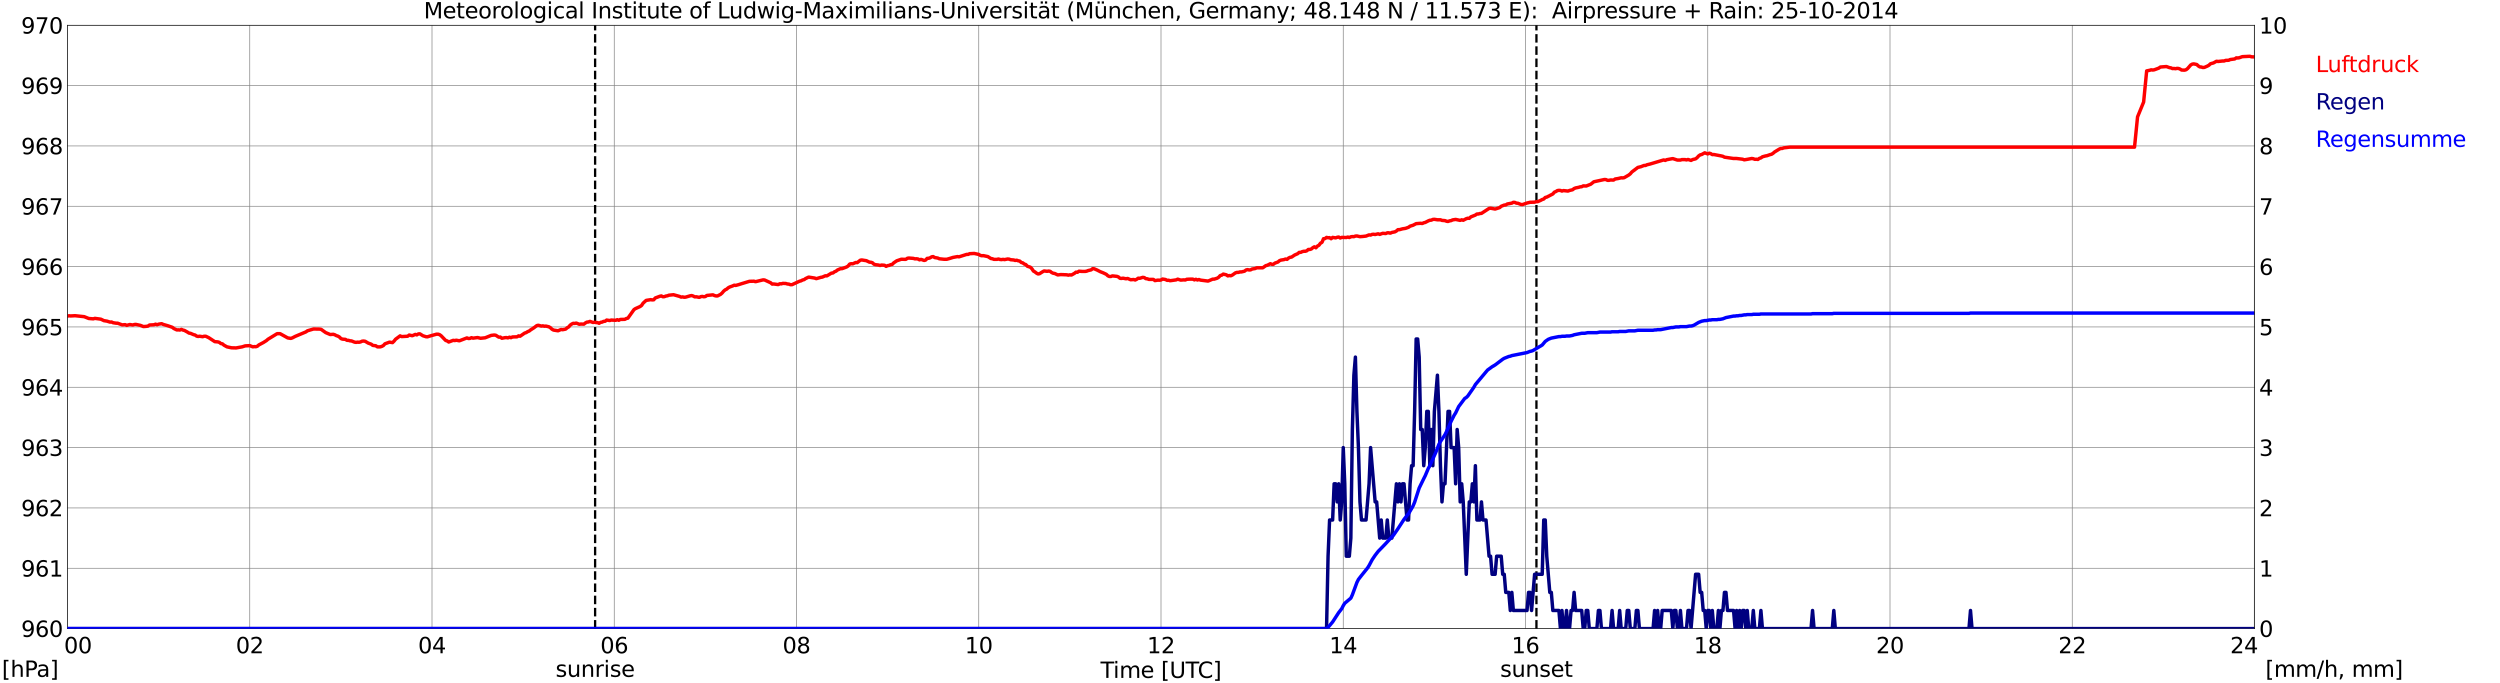 <?xml version="1.0" encoding="utf-8" standalone="no"?>
<!DOCTYPE svg PUBLIC "-//W3C//DTD SVG 1.1//EN"
  "http://www.w3.org/Graphics/SVG/1.1/DTD/svg11.dtd">
<svg xmlns:xlink="http://www.w3.org/1999/xlink" width="1085.4pt" height="296.64pt" viewBox="0 0 1085.4 296.64" xmlns="http://www.w3.org/2000/svg" version="1.1">
 <defs>
  <style type="text/css">*{stroke-linejoin: round; stroke-linecap: butt}</style>
 </defs>
 <g id="figure_1">
  <g id="patch_1">
   <path d="M 0 296.64 
L 1085.4 296.64 
L 1085.4 0 
L 0 0 
z
" style="fill: #ffffff"/>
  </g>
  <g id="axes_1">
   <g id="patch_2">
    <path d="M 29.306 272.909 
L 978.814 272.909 
L 978.814 10.976 
L 29.306 10.976 
z
" style="fill: #ffffff"/>
   </g>
   <g id="patch_3">
    <path d="M 978.814 272.909 
L 978.814 272.909 
L 978.814 10.976 
L 978.814 10.976 
z
" clip-path="url(#pfd19e14bee)" style="fill: #d3d3d3; opacity: 0.25; stroke: #d3d3d3; stroke-linejoin: miter"/>
   </g>
   <g id="matplotlib.axis_1">
    <g id="xtick_1">
     <g id="line2d_1">
      <path d="M 29.306 272.909 
L 29.306 10.976 
" clip-path="url(#pfd19e14bee)" style="fill: none; stroke: #808080; stroke-width: 0.3; stroke-linecap: square"/>
     </g>
     <g id="line2d_2"/>
     <g id="text_1">
      <!--    00 -->
      <g transform="translate(18.733 283.627) scale(0.095 -0.095)">
       <defs>
        <path id="DejaVuSans-20" transform="scale(0.016)"/>
        <path id="DejaVuSans-30" d="M 2034 4250 
Q 1547 4250 1301 3770 
Q 1056 3291 1056 2328 
Q 1056 1369 1301 889 
Q 1547 409 2034 409 
Q 2525 409 2770 889 
Q 3016 1369 3016 2328 
Q 3016 3291 2770 3770 
Q 2525 4250 2034 4250 
z
M 2034 4750 
Q 2819 4750 3233 4129 
Q 3647 3509 3647 2328 
Q 3647 1150 3233 529 
Q 2819 -91 2034 -91 
Q 1250 -91 836 529 
Q 422 1150 422 2328 
Q 422 3509 836 4129 
Q 1250 4750 2034 4750 
z
" transform="scale(0.016)"/>
       </defs>
       <use xlink:href="#DejaVuSans-20"/>
       <use xlink:href="#DejaVuSans-20" transform="translate(31.787 0)"/>
       <use xlink:href="#DejaVuSans-20" transform="translate(63.574 0)"/>
       <use xlink:href="#DejaVuSans-30" transform="translate(95.361 0)"/>
       <use xlink:href="#DejaVuSans-30" transform="translate(158.984 0)"/>
      </g>
     </g>
    </g>
    <g id="xtick_2">
     <g id="line2d_3">
      <path d="M 108.431 272.909 
L 108.431 10.976 
" clip-path="url(#pfd19e14bee)" style="fill: none; stroke: #808080; stroke-width: 0.3; stroke-linecap: square"/>
     </g>
     <g id="line2d_4"/>
     <g id="text_2">
      <!-- 02 -->
      <g transform="translate(102.387 283.627) scale(0.095 -0.095)">
       <defs>
        <path id="DejaVuSans-32" d="M 1228 531 
L 3431 531 
L 3431 0 
L 469 0 
L 469 531 
Q 828 903 1448 1529 
Q 2069 2156 2228 2338 
Q 2531 2678 2651 2914 
Q 2772 3150 2772 3378 
Q 2772 3750 2511 3984 
Q 2250 4219 1831 4219 
Q 1534 4219 1204 4116 
Q 875 4013 500 3803 
L 500 4441 
Q 881 4594 1212 4672 
Q 1544 4750 1819 4750 
Q 2544 4750 2975 4387 
Q 3406 4025 3406 3419 
Q 3406 3131 3298 2873 
Q 3191 2616 2906 2266 
Q 2828 2175 2409 1742 
Q 1991 1309 1228 531 
z
" transform="scale(0.016)"/>
       </defs>
       <use xlink:href="#DejaVuSans-30"/>
       <use xlink:href="#DejaVuSans-32" transform="translate(63.623 0)"/>
      </g>
     </g>
    </g>
    <g id="xtick_3">
     <g id="line2d_5">
      <path d="M 187.557 272.909 
L 187.557 10.976 
" clip-path="url(#pfd19e14bee)" style="fill: none; stroke: #808080; stroke-width: 0.3; stroke-linecap: square"/>
     </g>
     <g id="line2d_6"/>
     <g id="text_3">
      <!-- 04 -->
      <g transform="translate(181.513 283.627) scale(0.095 -0.095)">
       <defs>
        <path id="DejaVuSans-34" d="M 2419 4116 
L 825 1625 
L 2419 1625 
L 2419 4116 
z
M 2253 4666 
L 3047 4666 
L 3047 1625 
L 3713 1625 
L 3713 1100 
L 3047 1100 
L 3047 0 
L 2419 0 
L 2419 1100 
L 313 1100 
L 313 1709 
L 2253 4666 
z
" transform="scale(0.016)"/>
       </defs>
       <use xlink:href="#DejaVuSans-30"/>
       <use xlink:href="#DejaVuSans-34" transform="translate(63.623 0)"/>
      </g>
     </g>
    </g>
    <g id="xtick_4">
     <g id="line2d_7">
      <path d="M 266.683 272.909 
L 266.683 10.976 
" clip-path="url(#pfd19e14bee)" style="fill: none; stroke: #808080; stroke-width: 0.3; stroke-linecap: square"/>
     </g>
     <g id="line2d_8"/>
     <g id="text_4">
      <!-- 06 -->
      <g transform="translate(260.638 283.627) scale(0.095 -0.095)">
       <defs>
        <path id="DejaVuSans-36" d="M 2113 2584 
Q 1688 2584 1439 2293 
Q 1191 2003 1191 1497 
Q 1191 994 1439 701 
Q 1688 409 2113 409 
Q 2538 409 2786 701 
Q 3034 994 3034 1497 
Q 3034 2003 2786 2293 
Q 2538 2584 2113 2584 
z
M 3366 4563 
L 3366 3988 
Q 3128 4100 2886 4159 
Q 2644 4219 2406 4219 
Q 1781 4219 1451 3797 
Q 1122 3375 1075 2522 
Q 1259 2794 1537 2939 
Q 1816 3084 2150 3084 
Q 2853 3084 3261 2657 
Q 3669 2231 3669 1497 
Q 3669 778 3244 343 
Q 2819 -91 2113 -91 
Q 1303 -91 875 529 
Q 447 1150 447 2328 
Q 447 3434 972 4092 
Q 1497 4750 2381 4750 
Q 2619 4750 2861 4703 
Q 3103 4656 3366 4563 
z
" transform="scale(0.016)"/>
       </defs>
       <use xlink:href="#DejaVuSans-30"/>
       <use xlink:href="#DejaVuSans-36" transform="translate(63.623 0)"/>
      </g>
     </g>
    </g>
    <g id="xtick_5">
     <g id="line2d_9">
      <path d="M 345.808 272.909 
L 345.808 10.976 
" clip-path="url(#pfd19e14bee)" style="fill: none; stroke: #808080; stroke-width: 0.3; stroke-linecap: square"/>
     </g>
     <g id="line2d_10"/>
     <g id="text_5">
      <!-- 08 -->
      <g transform="translate(339.764 283.627) scale(0.095 -0.095)">
       <defs>
        <path id="DejaVuSans-38" d="M 2034 2216 
Q 1584 2216 1326 1975 
Q 1069 1734 1069 1313 
Q 1069 891 1326 650 
Q 1584 409 2034 409 
Q 2484 409 2743 651 
Q 3003 894 3003 1313 
Q 3003 1734 2745 1975 
Q 2488 2216 2034 2216 
z
M 1403 2484 
Q 997 2584 770 2862 
Q 544 3141 544 3541 
Q 544 4100 942 4425 
Q 1341 4750 2034 4750 
Q 2731 4750 3128 4425 
Q 3525 4100 3525 3541 
Q 3525 3141 3298 2862 
Q 3072 2584 2669 2484 
Q 3125 2378 3379 2068 
Q 3634 1759 3634 1313 
Q 3634 634 3220 271 
Q 2806 -91 2034 -91 
Q 1263 -91 848 271 
Q 434 634 434 1313 
Q 434 1759 690 2068 
Q 947 2378 1403 2484 
z
M 1172 3481 
Q 1172 3119 1398 2916 
Q 1625 2713 2034 2713 
Q 2441 2713 2670 2916 
Q 2900 3119 2900 3481 
Q 2900 3844 2670 4047 
Q 2441 4250 2034 4250 
Q 1625 4250 1398 4047 
Q 1172 3844 1172 3481 
z
" transform="scale(0.016)"/>
       </defs>
       <use xlink:href="#DejaVuSans-30"/>
       <use xlink:href="#DejaVuSans-38" transform="translate(63.623 0)"/>
      </g>
     </g>
    </g>
    <g id="xtick_6">
     <g id="line2d_11">
      <path d="M 424.934 272.909 
L 424.934 10.976 
" clip-path="url(#pfd19e14bee)" style="fill: none; stroke: #808080; stroke-width: 0.3; stroke-linecap: square"/>
     </g>
     <g id="line2d_12"/>
     <g id="text_6">
      <!-- 10 -->
      <g transform="translate(418.89 283.627) scale(0.095 -0.095)">
       <defs>
        <path id="DejaVuSans-31" d="M 794 531 
L 1825 531 
L 1825 4091 
L 703 3866 
L 703 4441 
L 1819 4666 
L 2450 4666 
L 2450 531 
L 3481 531 
L 3481 0 
L 794 0 
L 794 531 
z
" transform="scale(0.016)"/>
       </defs>
       <use xlink:href="#DejaVuSans-31"/>
       <use xlink:href="#DejaVuSans-30" transform="translate(63.623 0)"/>
      </g>
     </g>
    </g>
    <g id="xtick_7">
     <g id="line2d_13">
      <path d="M 504.06 272.909 
L 504.06 10.976 
" clip-path="url(#pfd19e14bee)" style="fill: none; stroke: #808080; stroke-width: 0.3; stroke-linecap: square"/>
     </g>
     <g id="line2d_14"/>
     <g id="text_7">
      <!-- 12 -->
      <g transform="translate(498.015 283.627) scale(0.095 -0.095)">
       <use xlink:href="#DejaVuSans-31"/>
       <use xlink:href="#DejaVuSans-32" transform="translate(63.623 0)"/>
      </g>
     </g>
    </g>
    <g id="xtick_8">
     <g id="line2d_15">
      <path d="M 583.185 272.909 
L 583.185 10.976 
" clip-path="url(#pfd19e14bee)" style="fill: none; stroke: #808080; stroke-width: 0.3; stroke-linecap: square"/>
     </g>
     <g id="line2d_16"/>
     <g id="text_8">
      <!-- 14 -->
      <g transform="translate(577.141 283.627) scale(0.095 -0.095)">
       <use xlink:href="#DejaVuSans-31"/>
       <use xlink:href="#DejaVuSans-34" transform="translate(63.623 0)"/>
      </g>
     </g>
    </g>
    <g id="xtick_9">
     <g id="line2d_17">
      <path d="M 662.311 272.909 
L 662.311 10.976 
" clip-path="url(#pfd19e14bee)" style="fill: none; stroke: #808080; stroke-width: 0.3; stroke-linecap: square"/>
     </g>
     <g id="line2d_18"/>
     <g id="text_9">
      <!-- 16 -->
      <g transform="translate(656.267 283.627) scale(0.095 -0.095)">
       <use xlink:href="#DejaVuSans-31"/>
       <use xlink:href="#DejaVuSans-36" transform="translate(63.623 0)"/>
      </g>
     </g>
    </g>
    <g id="xtick_10">
     <g id="line2d_19">
      <path d="M 741.437 272.909 
L 741.437 10.976 
" clip-path="url(#pfd19e14bee)" style="fill: none; stroke: #808080; stroke-width: 0.3; stroke-linecap: square"/>
     </g>
     <g id="line2d_20"/>
     <g id="text_10">
      <!-- 18 -->
      <g transform="translate(735.392 283.627) scale(0.095 -0.095)">
       <use xlink:href="#DejaVuSans-31"/>
       <use xlink:href="#DejaVuSans-38" transform="translate(63.623 0)"/>
      </g>
     </g>
    </g>
    <g id="xtick_11">
     <g id="line2d_21">
      <path d="M 820.562 272.909 
L 820.562 10.976 
" clip-path="url(#pfd19e14bee)" style="fill: none; stroke: #808080; stroke-width: 0.3; stroke-linecap: square"/>
     </g>
     <g id="line2d_22"/>
     <g id="text_11">
      <!-- 20 -->
      <g transform="translate(814.518 283.627) scale(0.095 -0.095)">
       <use xlink:href="#DejaVuSans-32"/>
       <use xlink:href="#DejaVuSans-30" transform="translate(63.623 0)"/>
      </g>
     </g>
    </g>
    <g id="xtick_12">
     <g id="line2d_23">
      <path d="M 899.688 272.909 
L 899.688 10.976 
" clip-path="url(#pfd19e14bee)" style="fill: none; stroke: #808080; stroke-width: 0.3; stroke-linecap: square"/>
     </g>
     <g id="line2d_24"/>
     <g id="text_12">
      <!-- 22 -->
      <g transform="translate(893.644 283.627) scale(0.095 -0.095)">
       <use xlink:href="#DejaVuSans-32"/>
       <use xlink:href="#DejaVuSans-32" transform="translate(63.623 0)"/>
      </g>
     </g>
    </g>
    <g id="xtick_13">
     <g id="line2d_25">
      <path d="M 978.814 272.909 
L 978.814 10.976 
" clip-path="url(#pfd19e14bee)" style="fill: none; stroke: #808080; stroke-width: 0.3; stroke-linecap: square"/>
     </g>
     <g id="line2d_26"/>
     <g id="text_13">
      <!-- 24    -->
      <g transform="translate(968.241 283.627) scale(0.095 -0.095)">
       <use xlink:href="#DejaVuSans-32"/>
       <use xlink:href="#DejaVuSans-34" transform="translate(63.623 0)"/>
       <use xlink:href="#DejaVuSans-20" transform="translate(127.246 0)"/>
       <use xlink:href="#DejaVuSans-20" transform="translate(159.033 0)"/>
       <use xlink:href="#DejaVuSans-20" transform="translate(190.82 0)"/>
      </g>
     </g>
    </g>
    <g id="text_14">
     <!-- Time [UTC] -->
     <g transform="translate(477.806 294.322) scale(0.095 -0.095)">
      <defs>
       <path id="DejaVuSans-54" d="M -19 4666 
L 3928 4666 
L 3928 4134 
L 2272 4134 
L 2272 0 
L 1638 0 
L 1638 4134 
L -19 4134 
L -19 4666 
z
" transform="scale(0.016)"/>
       <path id="DejaVuSans-69" d="M 603 3500 
L 1178 3500 
L 1178 0 
L 603 0 
L 603 3500 
z
M 603 4863 
L 1178 4863 
L 1178 4134 
L 603 4134 
L 603 4863 
z
" transform="scale(0.016)"/>
       <path id="DejaVuSans-6d" d="M 3328 2828 
Q 3544 3216 3844 3400 
Q 4144 3584 4550 3584 
Q 5097 3584 5394 3201 
Q 5691 2819 5691 2113 
L 5691 0 
L 5113 0 
L 5113 2094 
Q 5113 2597 4934 2840 
Q 4756 3084 4391 3084 
Q 3944 3084 3684 2787 
Q 3425 2491 3425 1978 
L 3425 0 
L 2847 0 
L 2847 2094 
Q 2847 2600 2669 2842 
Q 2491 3084 2119 3084 
Q 1678 3084 1418 2786 
Q 1159 2488 1159 1978 
L 1159 0 
L 581 0 
L 581 3500 
L 1159 3500 
L 1159 2956 
Q 1356 3278 1631 3431 
Q 1906 3584 2284 3584 
Q 2666 3584 2933 3390 
Q 3200 3197 3328 2828 
z
" transform="scale(0.016)"/>
       <path id="DejaVuSans-65" d="M 3597 1894 
L 3597 1613 
L 953 1613 
Q 991 1019 1311 708 
Q 1631 397 2203 397 
Q 2534 397 2845 478 
Q 3156 559 3463 722 
L 3463 178 
Q 3153 47 2828 -22 
Q 2503 -91 2169 -91 
Q 1331 -91 842 396 
Q 353 884 353 1716 
Q 353 2575 817 3079 
Q 1281 3584 2069 3584 
Q 2775 3584 3186 3129 
Q 3597 2675 3597 1894 
z
M 3022 2063 
Q 3016 2534 2758 2815 
Q 2500 3097 2075 3097 
Q 1594 3097 1305 2825 
Q 1016 2553 972 2059 
L 3022 2063 
z
" transform="scale(0.016)"/>
       <path id="DejaVuSans-5b" d="M 550 4863 
L 1875 4863 
L 1875 4416 
L 1125 4416 
L 1125 -397 
L 1875 -397 
L 1875 -844 
L 550 -844 
L 550 4863 
z
" transform="scale(0.016)"/>
       <path id="DejaVuSans-55" d="M 556 4666 
L 1191 4666 
L 1191 1831 
Q 1191 1081 1462 751 
Q 1734 422 2344 422 
Q 2950 422 3222 751 
Q 3494 1081 3494 1831 
L 3494 4666 
L 4128 4666 
L 4128 1753 
Q 4128 841 3676 375 
Q 3225 -91 2344 -91 
Q 1459 -91 1007 375 
Q 556 841 556 1753 
L 556 4666 
z
" transform="scale(0.016)"/>
       <path id="DejaVuSans-43" d="M 4122 4306 
L 4122 3641 
Q 3803 3938 3442 4084 
Q 3081 4231 2675 4231 
Q 1875 4231 1450 3742 
Q 1025 3253 1025 2328 
Q 1025 1406 1450 917 
Q 1875 428 2675 428 
Q 3081 428 3442 575 
Q 3803 722 4122 1019 
L 4122 359 
Q 3791 134 3420 21 
Q 3050 -91 2638 -91 
Q 1578 -91 968 557 
Q 359 1206 359 2328 
Q 359 3453 968 4101 
Q 1578 4750 2638 4750 
Q 3056 4750 3426 4639 
Q 3797 4528 4122 4306 
z
" transform="scale(0.016)"/>
       <path id="DejaVuSans-5d" d="M 1947 4863 
L 1947 -844 
L 622 -844 
L 622 -397 
L 1369 -397 
L 1369 4416 
L 622 4416 
L 622 4863 
L 1947 4863 
z
" transform="scale(0.016)"/>
      </defs>
      <use xlink:href="#DejaVuSans-54"/>
      <use xlink:href="#DejaVuSans-69" transform="translate(57.959 0)"/>
      <use xlink:href="#DejaVuSans-6d" transform="translate(85.742 0)"/>
      <use xlink:href="#DejaVuSans-65" transform="translate(183.154 0)"/>
      <use xlink:href="#DejaVuSans-20" transform="translate(244.678 0)"/>
      <use xlink:href="#DejaVuSans-5b" transform="translate(276.465 0)"/>
      <use xlink:href="#DejaVuSans-55" transform="translate(315.479 0)"/>
      <use xlink:href="#DejaVuSans-54" transform="translate(388.672 0)"/>
      <use xlink:href="#DejaVuSans-43" transform="translate(443.881 0)"/>
      <use xlink:href="#DejaVuSans-5d" transform="translate(513.705 0)"/>
     </g>
    </g>
   </g>
   <g id="matplotlib.axis_2">
    <g id="ytick_1">
     <g id="line2d_27">
      <path d="M 29.306 272.909 
L 978.814 272.909 
" clip-path="url(#pfd19e14bee)" style="fill: none; stroke: #808080; stroke-width: 0.3; stroke-linecap: square"/>
     </g>
     <g id="line2d_28"/>
     <g id="text_15">
      <!-- 960 -->
      <g transform="translate(9.173 276.518) scale(0.095 -0.095)">
       <defs>
        <path id="DejaVuSans-39" d="M 703 97 
L 703 672 
Q 941 559 1184 500 
Q 1428 441 1663 441 
Q 2288 441 2617 861 
Q 2947 1281 2994 2138 
Q 2813 1869 2534 1725 
Q 2256 1581 1919 1581 
Q 1219 1581 811 2004 
Q 403 2428 403 3163 
Q 403 3881 828 4315 
Q 1253 4750 1959 4750 
Q 2769 4750 3195 4129 
Q 3622 3509 3622 2328 
Q 3622 1225 3098 567 
Q 2575 -91 1691 -91 
Q 1453 -91 1209 -44 
Q 966 3 703 97 
z
M 1959 2075 
Q 2384 2075 2632 2365 
Q 2881 2656 2881 3163 
Q 2881 3666 2632 3958 
Q 2384 4250 1959 4250 
Q 1534 4250 1286 3958 
Q 1038 3666 1038 3163 
Q 1038 2656 1286 2365 
Q 1534 2075 1959 2075 
z
" transform="scale(0.016)"/>
       </defs>
       <use xlink:href="#DejaVuSans-39"/>
       <use xlink:href="#DejaVuSans-36" transform="translate(63.623 0)"/>
       <use xlink:href="#DejaVuSans-30" transform="translate(127.246 0)"/>
      </g>
     </g>
    </g>
    <g id="ytick_2">
     <g id="line2d_29">
      <path d="M 29.306 246.715 
L 978.814 246.715 
" clip-path="url(#pfd19e14bee)" style="fill: none; stroke: #808080; stroke-width: 0.3; stroke-linecap: square"/>
     </g>
     <g id="line2d_30"/>
     <g id="text_16">
      <!-- 961 -->
      <g transform="translate(9.173 250.325) scale(0.095 -0.095)">
       <use xlink:href="#DejaVuSans-39"/>
       <use xlink:href="#DejaVuSans-36" transform="translate(63.623 0)"/>
       <use xlink:href="#DejaVuSans-31" transform="translate(127.246 0)"/>
      </g>
     </g>
    </g>
    <g id="ytick_3">
     <g id="line2d_31">
      <path d="M 29.306 220.522 
L 978.814 220.522 
" clip-path="url(#pfd19e14bee)" style="fill: none; stroke: #808080; stroke-width: 0.3; stroke-linecap: square"/>
     </g>
     <g id="line2d_32"/>
     <g id="text_17">
      <!-- 962 -->
      <g transform="translate(9.173 224.131) scale(0.095 -0.095)">
       <use xlink:href="#DejaVuSans-39"/>
       <use xlink:href="#DejaVuSans-36" transform="translate(63.623 0)"/>
       <use xlink:href="#DejaVuSans-32" transform="translate(127.246 0)"/>
      </g>
     </g>
    </g>
    <g id="ytick_4">
     <g id="line2d_33">
      <path d="M 29.306 194.329 
L 978.814 194.329 
" clip-path="url(#pfd19e14bee)" style="fill: none; stroke: #808080; stroke-width: 0.3; stroke-linecap: square"/>
     </g>
     <g id="line2d_34"/>
     <g id="text_18">
      <!-- 963 -->
      <g transform="translate(9.173 197.938) scale(0.095 -0.095)">
       <defs>
        <path id="DejaVuSans-33" d="M 2597 2516 
Q 3050 2419 3304 2112 
Q 3559 1806 3559 1356 
Q 3559 666 3084 287 
Q 2609 -91 1734 -91 
Q 1441 -91 1130 -33 
Q 819 25 488 141 
L 488 750 
Q 750 597 1062 519 
Q 1375 441 1716 441 
Q 2309 441 2620 675 
Q 2931 909 2931 1356 
Q 2931 1769 2642 2001 
Q 2353 2234 1838 2234 
L 1294 2234 
L 1294 2753 
L 1863 2753 
Q 2328 2753 2575 2939 
Q 2822 3125 2822 3475 
Q 2822 3834 2567 4026 
Q 2313 4219 1838 4219 
Q 1578 4219 1281 4162 
Q 984 4106 628 3988 
L 628 4550 
Q 988 4650 1302 4700 
Q 1616 4750 1894 4750 
Q 2613 4750 3031 4423 
Q 3450 4097 3450 3541 
Q 3450 3153 3228 2886 
Q 3006 2619 2597 2516 
z
" transform="scale(0.016)"/>
       </defs>
       <use xlink:href="#DejaVuSans-39"/>
       <use xlink:href="#DejaVuSans-36" transform="translate(63.623 0)"/>
       <use xlink:href="#DejaVuSans-33" transform="translate(127.246 0)"/>
      </g>
     </g>
    </g>
    <g id="ytick_5">
     <g id="line2d_35">
      <path d="M 29.306 168.136 
L 978.814 168.136 
" clip-path="url(#pfd19e14bee)" style="fill: none; stroke: #808080; stroke-width: 0.3; stroke-linecap: square"/>
     </g>
     <g id="line2d_36"/>
     <g id="text_19">
      <!-- 964 -->
      <g transform="translate(9.173 171.745) scale(0.095 -0.095)">
       <use xlink:href="#DejaVuSans-39"/>
       <use xlink:href="#DejaVuSans-36" transform="translate(63.623 0)"/>
       <use xlink:href="#DejaVuSans-34" transform="translate(127.246 0)"/>
      </g>
     </g>
    </g>
    <g id="ytick_6">
     <g id="line2d_37">
      <path d="M 29.306 141.942 
L 978.814 141.942 
" clip-path="url(#pfd19e14bee)" style="fill: none; stroke: #808080; stroke-width: 0.3; stroke-linecap: square"/>
     </g>
     <g id="line2d_38"/>
     <g id="text_20">
      <!-- 965 -->
      <g transform="translate(9.173 145.551) scale(0.095 -0.095)">
       <defs>
        <path id="DejaVuSans-35" d="M 691 4666 
L 3169 4666 
L 3169 4134 
L 1269 4134 
L 1269 2991 
Q 1406 3038 1543 3061 
Q 1681 3084 1819 3084 
Q 2600 3084 3056 2656 
Q 3513 2228 3513 1497 
Q 3513 744 3044 326 
Q 2575 -91 1722 -91 
Q 1428 -91 1123 -41 
Q 819 9 494 109 
L 494 744 
Q 775 591 1075 516 
Q 1375 441 1709 441 
Q 2250 441 2565 725 
Q 2881 1009 2881 1497 
Q 2881 1984 2565 2268 
Q 2250 2553 1709 2553 
Q 1456 2553 1204 2497 
Q 953 2441 691 2322 
L 691 4666 
z
" transform="scale(0.016)"/>
       </defs>
       <use xlink:href="#DejaVuSans-39"/>
       <use xlink:href="#DejaVuSans-36" transform="translate(63.623 0)"/>
       <use xlink:href="#DejaVuSans-35" transform="translate(127.246 0)"/>
      </g>
     </g>
    </g>
    <g id="ytick_7">
     <g id="line2d_39">
      <path d="M 29.306 115.749 
L 978.814 115.749 
" clip-path="url(#pfd19e14bee)" style="fill: none; stroke: #808080; stroke-width: 0.3; stroke-linecap: square"/>
     </g>
     <g id="line2d_40"/>
     <g id="text_21">
      <!-- 966 -->
      <g transform="translate(9.173 119.358) scale(0.095 -0.095)">
       <use xlink:href="#DejaVuSans-39"/>
       <use xlink:href="#DejaVuSans-36" transform="translate(63.623 0)"/>
       <use xlink:href="#DejaVuSans-36" transform="translate(127.246 0)"/>
      </g>
     </g>
    </g>
    <g id="ytick_8">
     <g id="line2d_41">
      <path d="M 29.306 89.556 
L 978.814 89.556 
" clip-path="url(#pfd19e14bee)" style="fill: none; stroke: #808080; stroke-width: 0.3; stroke-linecap: square"/>
     </g>
     <g id="line2d_42"/>
     <g id="text_22">
      <!-- 967 -->
      <g transform="translate(9.173 93.165) scale(0.095 -0.095)">
       <defs>
        <path id="DejaVuSans-37" d="M 525 4666 
L 3525 4666 
L 3525 4397 
L 1831 0 
L 1172 0 
L 2766 4134 
L 525 4134 
L 525 4666 
z
" transform="scale(0.016)"/>
       </defs>
       <use xlink:href="#DejaVuSans-39"/>
       <use xlink:href="#DejaVuSans-36" transform="translate(63.623 0)"/>
       <use xlink:href="#DejaVuSans-37" transform="translate(127.246 0)"/>
      </g>
     </g>
    </g>
    <g id="ytick_9">
     <g id="line2d_43">
      <path d="M 29.306 63.362 
L 978.814 63.362 
" clip-path="url(#pfd19e14bee)" style="fill: none; stroke: #808080; stroke-width: 0.3; stroke-linecap: square"/>
     </g>
     <g id="line2d_44"/>
     <g id="text_23">
      <!-- 968 -->
      <g transform="translate(9.173 66.972) scale(0.095 -0.095)">
       <use xlink:href="#DejaVuSans-39"/>
       <use xlink:href="#DejaVuSans-36" transform="translate(63.623 0)"/>
       <use xlink:href="#DejaVuSans-38" transform="translate(127.246 0)"/>
      </g>
     </g>
    </g>
    <g id="ytick_10">
     <g id="line2d_45">
      <path d="M 29.306 37.169 
L 978.814 37.169 
" clip-path="url(#pfd19e14bee)" style="fill: none; stroke: #808080; stroke-width: 0.3; stroke-linecap: square"/>
     </g>
     <g id="line2d_46"/>
     <g id="text_24">
      <!-- 969 -->
      <g transform="translate(9.173 40.778) scale(0.095 -0.095)">
       <use xlink:href="#DejaVuSans-39"/>
       <use xlink:href="#DejaVuSans-36" transform="translate(63.623 0)"/>
       <use xlink:href="#DejaVuSans-39" transform="translate(127.246 0)"/>
      </g>
     </g>
    </g>
    <g id="ytick_11">
     <g id="line2d_47">
      <path d="M 29.306 10.976 
L 978.814 10.976 
" clip-path="url(#pfd19e14bee)" style="fill: none; stroke: #808080; stroke-width: 0.3; stroke-linecap: square"/>
     </g>
     <g id="line2d_48"/>
     <g id="text_25">
      <!-- 970 -->
      <g transform="translate(9.173 14.585) scale(0.095 -0.095)">
       <use xlink:href="#DejaVuSans-39"/>
       <use xlink:href="#DejaVuSans-37" transform="translate(63.623 0)"/>
       <use xlink:href="#DejaVuSans-30" transform="translate(127.246 0)"/>
      </g>
     </g>
    </g>
   </g>
   <g id="line2d_49">
    <path d="M 258.375 272.909 
L 258.375 10.976 
" clip-path="url(#pfd19e14bee)" style="fill: none; stroke-dasharray: 3.7,1.6; stroke-dashoffset: 0; stroke: #000000"/>
   </g>
   <g id="line2d_50">
    <path d="M 667.059 272.909 
L 667.059 10.976 
" clip-path="url(#pfd19e14bee)" style="fill: none; stroke-dasharray: 3.7,1.6; stroke-dashoffset: 0; stroke: #000000"/>
   </g>
   <g id="line2d_51">
    <path d="M 29.306 137.227 
L 29.965 137.096 
L 30.625 137.175 
L 32.603 137.07 
L 36.559 137.489 
L 38.537 138.275 
L 40.515 138.432 
L 41.175 138.223 
L 43.153 138.485 
L 43.812 138.589 
L 45.131 139.218 
L 46.45 139.428 
L 47.768 139.847 
L 48.428 139.794 
L 49.087 140.109 
L 50.406 140.318 
L 51.065 140.318 
L 53.043 141.052 
L 54.362 140.947 
L 55.022 141.261 
L 56.34 140.895 
L 57.659 141.104 
L 58.319 140.895 
L 58.978 140.842 
L 60.956 141.261 
L 62.275 141.785 
L 63.594 141.68 
L 64.253 141.576 
L 64.912 141.104 
L 66.89 140.999 
L 67.55 140.737 
L 68.209 140.999 
L 68.869 140.737 
L 70.187 140.528 
L 70.847 140.842 
L 72.825 141.418 
L 74.803 142.099 
L 75.462 142.623 
L 76.781 143.252 
L 77.441 143.2 
L 78.1 143.304 
L 78.759 142.99 
L 79.419 143.304 
L 80.078 143.461 
L 81.397 144.195 
L 82.056 144.614 
L 82.716 144.719 
L 84.034 145.295 
L 84.694 145.452 
L 85.353 145.924 
L 86.013 146.081 
L 86.672 145.976 
L 87.991 146.186 
L 88.65 145.976 
L 89.309 145.976 
L 90.628 146.605 
L 93.266 148.333 
L 94.584 148.438 
L 95.244 148.648 
L 95.903 149.172 
L 96.563 149.276 
L 97.222 149.853 
L 98.541 150.586 
L 100.519 151.005 
L 102.497 151.058 
L 105.135 150.586 
L 106.453 150.167 
L 108.431 150.062 
L 109.75 150.586 
L 110.41 150.481 
L 111.069 150.534 
L 111.728 150.324 
L 112.388 149.748 
L 114.366 148.7 
L 115.685 147.862 
L 116.344 147.286 
L 120.3 144.876 
L 121.619 144.876 
L 124.916 146.709 
L 126.235 146.919 
L 126.894 146.709 
L 128.213 146.028 
L 132.829 144.09 
L 133.488 143.619 
L 136.125 142.833 
L 138.763 142.885 
L 139.422 142.99 
L 140.741 143.933 
L 141.4 144.404 
L 143.379 145.243 
L 144.697 145.138 
L 145.357 145.347 
L 146.016 145.714 
L 146.676 145.924 
L 147.335 146.29 
L 147.994 146.971 
L 148.654 147.233 
L 149.972 147.338 
L 150.632 147.757 
L 151.291 147.757 
L 151.951 147.967 
L 152.61 148.019 
L 153.929 148.543 
L 154.588 148.648 
L 155.247 148.543 
L 155.907 148.595 
L 156.566 148.438 
L 157.226 148.124 
L 157.885 148.071 
L 158.544 148.176 
L 159.863 148.962 
L 161.182 149.434 
L 161.841 149.957 
L 163.16 150.115 
L 163.819 150.586 
L 165.138 150.586 
L 165.798 150.376 
L 166.457 150.01 
L 167.116 149.276 
L 169.094 148.543 
L 170.413 148.753 
L 171.073 148.124 
L 171.732 147.286 
L 173.71 145.819 
L 174.37 146.133 
L 177.007 145.976 
L 177.666 145.452 
L 178.985 145.766 
L 180.304 145.19 
L 180.963 145.4 
L 181.623 144.981 
L 182.282 144.928 
L 183.601 145.766 
L 184.92 146.186 
L 185.579 146.238 
L 186.898 145.819 
L 189.535 145.085 
L 190.195 145.085 
L 190.854 145.295 
L 191.513 145.766 
L 193.492 147.81 
L 194.151 148.019 
L 194.81 148.491 
L 196.788 147.757 
L 197.448 147.862 
L 198.107 147.705 
L 199.426 147.967 
L 202.723 146.709 
L 203.382 146.971 
L 204.042 146.919 
L 204.701 146.605 
L 205.36 146.814 
L 207.339 146.552 
L 208.657 146.867 
L 210.635 146.657 
L 213.273 145.609 
L 214.592 145.452 
L 215.251 145.557 
L 216.57 146.395 
L 217.229 146.343 
L 217.889 146.867 
L 219.207 146.605 
L 219.867 146.552 
L 220.526 146.709 
L 221.186 146.395 
L 221.845 146.605 
L 222.504 146.29 
L 224.482 146.238 
L 225.142 145.819 
L 225.801 145.976 
L 227.779 144.614 
L 228.439 144.404 
L 229.098 143.985 
L 229.757 143.723 
L 230.417 143.2 
L 231.736 142.361 
L 233.054 141.366 
L 233.714 141.209 
L 235.033 141.576 
L 235.692 141.471 
L 236.351 141.628 
L 237.011 141.576 
L 238.329 141.89 
L 238.989 142.309 
L 239.648 142.938 
L 240.308 143.304 
L 241.626 143.514 
L 242.286 143.619 
L 243.604 143.042 
L 244.264 143.147 
L 245.583 142.885 
L 246.242 142.309 
L 246.901 141.942 
L 247.561 141.156 
L 248.22 140.685 
L 248.88 140.371 
L 249.539 140.423 
L 250.198 140.266 
L 251.517 140.79 
L 252.176 140.685 
L 253.495 140.737 
L 254.155 140.213 
L 254.814 139.847 
L 255.473 139.794 
L 256.133 139.532 
L 257.451 140.004 
L 258.111 139.899 
L 258.77 140.056 
L 259.43 140.056 
L 260.089 140.371 
L 260.748 139.952 
L 261.408 139.847 
L 262.067 139.532 
L 262.726 139.48 
L 263.386 138.956 
L 264.705 139.166 
L 265.364 138.956 
L 267.342 139.061 
L 268.002 138.799 
L 268.661 139.061 
L 269.32 138.694 
L 271.298 138.642 
L 271.958 138.275 
L 272.617 138.118 
L 275.255 134.399 
L 275.914 133.979 
L 277.892 133.089 
L 278.552 132.617 
L 279.211 131.622 
L 280.53 130.417 
L 282.508 130.103 
L 283.167 130.208 
L 283.827 130.155 
L 284.486 129.369 
L 286.464 128.636 
L 287.124 128.479 
L 287.783 128.846 
L 288.442 128.793 
L 289.102 128.531 
L 289.761 128.426 
L 290.42 128.165 
L 292.399 127.955 
L 295.036 128.688 
L 295.696 129.003 
L 296.355 128.898 
L 297.014 129.055 
L 297.674 129.003 
L 299.652 128.426 
L 300.311 128.322 
L 300.971 128.531 
L 301.63 128.898 
L 302.289 128.846 
L 303.608 129.108 
L 304.267 128.793 
L 304.927 128.688 
L 305.586 128.846 
L 306.246 128.741 
L 306.905 128.269 
L 309.543 128.007 
L 310.202 128.322 
L 310.861 128.479 
L 311.521 128.479 
L 312.839 127.798 
L 313.499 127.222 
L 314.158 126.436 
L 314.818 125.86 
L 315.477 125.545 
L 316.136 124.969 
L 316.796 124.602 
L 318.114 124.131 
L 318.774 123.816 
L 319.433 123.921 
L 320.752 123.555 
L 322.071 123.135 
L 325.368 122.14 
L 327.346 122.088 
L 328.005 122.297 
L 331.302 121.511 
L 331.961 121.564 
L 334.599 122.769 
L 335.258 123.345 
L 335.918 123.293 
L 337.896 123.555 
L 338.555 123.188 
L 339.215 123.24 
L 339.874 123.031 
L 341.193 123.083 
L 341.852 123.293 
L 342.512 123.345 
L 343.171 123.607 
L 343.83 123.607 
L 347.127 122.088 
L 347.787 121.931 
L 348.446 121.564 
L 349.105 121.407 
L 349.765 120.935 
L 351.083 120.307 
L 353.721 120.726 
L 354.38 120.988 
L 356.359 120.411 
L 357.018 120.307 
L 358.337 119.73 
L 358.996 119.783 
L 360.974 118.578 
L 361.634 118.525 
L 362.293 118.002 
L 362.952 117.74 
L 363.612 117.216 
L 364.93 116.64 
L 365.59 116.64 
L 367.568 115.906 
L 368.227 115.487 
L 368.887 114.649 
L 369.546 114.492 
L 370.206 114.544 
L 371.524 113.968 
L 372.184 114.02 
L 373.502 112.972 
L 374.162 112.868 
L 376.14 113.182 
L 377.459 113.811 
L 378.118 113.863 
L 378.777 114.073 
L 379.437 114.701 
L 380.096 114.911 
L 381.415 115.068 
L 382.074 115.277 
L 382.734 115.068 
L 384.053 115.173 
L 384.712 115.644 
L 385.371 115.33 
L 386.031 115.225 
L 386.69 114.911 
L 387.349 114.806 
L 388.009 114.125 
L 389.328 113.234 
L 391.306 112.553 
L 393.284 112.606 
L 393.943 112.134 
L 394.603 112.029 
L 396.581 112.187 
L 397.24 112.396 
L 397.899 112.344 
L 398.559 112.449 
L 399.218 112.815 
L 399.878 112.606 
L 401.196 113.077 
L 401.856 112.92 
L 402.515 112.187 
L 403.175 112.134 
L 403.834 111.925 
L 404.493 111.506 
L 405.153 111.401 
L 405.812 111.82 
L 407.131 112.029 
L 407.79 112.344 
L 409.768 112.553 
L 411.087 112.553 
L 412.406 112.187 
L 413.725 111.768 
L 415.703 111.401 
L 416.362 111.506 
L 419.659 110.458 
L 420.318 110.458 
L 420.978 110.144 
L 422.956 110.039 
L 424.934 110.458 
L 425.593 110.877 
L 426.253 111.034 
L 426.912 110.982 
L 428.89 111.401 
L 430.209 112.239 
L 430.869 112.344 
L 431.528 112.606 
L 432.847 112.606 
L 433.506 112.449 
L 434.165 112.658 
L 434.825 112.711 
L 435.484 112.606 
L 436.144 112.711 
L 437.462 112.449 
L 438.122 112.501 
L 438.781 112.763 
L 440.1 112.868 
L 440.759 113.077 
L 441.419 112.972 
L 442.078 113.234 
L 442.737 113.339 
L 443.397 113.968 
L 444.056 114.125 
L 444.716 114.649 
L 445.375 114.858 
L 446.034 115.592 
L 447.353 116.011 
L 448.012 116.692 
L 448.672 117.687 
L 449.331 118.054 
L 449.991 118.578 
L 450.65 118.945 
L 451.309 118.84 
L 452.628 118.002 
L 453.287 117.635 
L 454.606 117.792 
L 455.266 117.687 
L 455.925 117.792 
L 456.584 118.316 
L 457.244 118.63 
L 457.903 118.735 
L 459.222 119.364 
L 460.541 119.206 
L 463.178 119.311 
L 463.838 119.468 
L 464.497 119.311 
L 465.156 119.416 
L 466.475 118.683 
L 467.134 118.159 
L 467.794 118.211 
L 468.453 117.74 
L 469.772 117.844 
L 471.091 117.844 
L 471.75 117.74 
L 472.409 117.478 
L 473.728 117.163 
L 474.388 116.64 
L 475.047 116.692 
L 476.366 117.268 
L 477.685 117.949 
L 479.003 118.473 
L 480.322 119.102 
L 480.981 119.73 
L 481.641 120.045 
L 482.3 120.045 
L 482.96 119.783 
L 484.938 119.992 
L 485.597 120.254 
L 486.256 120.83 
L 486.916 120.883 
L 487.575 120.778 
L 488.894 121.04 
L 489.553 120.883 
L 490.872 121.459 
L 492.191 121.354 
L 492.85 121.564 
L 493.51 121.25 
L 494.169 120.778 
L 494.828 120.83 
L 496.147 120.411 
L 496.807 120.516 
L 497.466 120.988 
L 498.125 121.04 
L 498.785 121.302 
L 500.103 121.302 
L 500.763 121.302 
L 501.422 121.826 
L 502.741 121.616 
L 503.4 121.669 
L 504.06 121.564 
L 504.719 121.145 
L 506.038 121.354 
L 506.697 121.721 
L 507.357 121.669 
L 508.016 121.878 
L 510.654 121.511 
L 511.313 121.197 
L 512.632 121.616 
L 513.95 121.511 
L 514.61 121.564 
L 515.269 121.25 
L 516.588 121.197 
L 517.907 121.197 
L 518.566 121.511 
L 519.226 121.25 
L 519.885 121.564 
L 520.544 121.354 
L 521.204 121.616 
L 524.501 122.035 
L 526.479 121.197 
L 527.138 121.197 
L 528.457 120.778 
L 529.116 120.359 
L 529.776 119.626 
L 530.435 119.468 
L 531.094 118.997 
L 532.413 119.311 
L 533.073 119.783 
L 533.732 119.626 
L 534.391 119.73 
L 535.051 119.416 
L 536.369 118.473 
L 537.029 118.263 
L 537.688 118.263 
L 538.348 118.054 
L 539.007 118.054 
L 540.326 117.74 
L 540.985 117.216 
L 541.644 117.059 
L 542.304 117.216 
L 542.963 117.163 
L 543.623 116.797 
L 544.941 116.587 
L 545.601 116.273 
L 546.919 116.273 
L 548.238 116.273 
L 549.557 115.33 
L 550.216 115.173 
L 551.535 114.492 
L 552.195 114.754 
L 552.854 114.754 
L 553.513 114.23 
L 554.832 113.758 
L 555.491 113.182 
L 556.151 112.92 
L 557.47 112.711 
L 558.129 112.449 
L 558.788 112.606 
L 559.448 112.029 
L 560.107 111.715 
L 560.766 111.61 
L 562.085 110.72 
L 563.404 110.144 
L 564.063 109.567 
L 564.723 109.567 
L 565.382 109.253 
L 566.042 109.096 
L 566.701 109.096 
L 567.36 108.886 
L 568.02 108.31 
L 568.679 108.31 
L 569.338 108.1 
L 569.998 107.524 
L 570.657 107.158 
L 571.317 107.577 
L 571.976 106.843 
L 572.635 106.476 
L 573.295 105.586 
L 573.954 105.219 
L 574.613 103.648 
L 575.273 103.595 
L 575.932 103.071 
L 576.592 103.229 
L 577.251 103.176 
L 577.91 103.648 
L 578.57 103.071 
L 579.889 103.281 
L 580.548 103.019 
L 581.207 102.914 
L 581.867 103.333 
L 582.526 103.071 
L 584.504 103.124 
L 585.164 102.914 
L 585.823 103.124 
L 586.482 102.809 
L 587.142 102.705 
L 587.801 102.757 
L 588.46 102.495 
L 589.12 102.443 
L 590.439 102.757 
L 591.757 102.652 
L 593.076 102.495 
L 594.395 101.971 
L 595.054 102.076 
L 595.714 101.762 
L 596.373 101.709 
L 597.032 101.814 
L 598.351 101.5 
L 599.011 101.762 
L 600.329 101.29 
L 601.648 101.395 
L 602.307 101.081 
L 602.967 101.081 
L 603.626 101.238 
L 604.286 100.924 
L 605.604 100.662 
L 606.264 100.295 
L 606.923 99.719 
L 607.582 99.719 
L 608.901 99.352 
L 610.22 99.142 
L 611.539 98.671 
L 612.198 98.199 
L 613.517 97.78 
L 614.836 97.099 
L 616.814 96.942 
L 617.473 97.047 
L 618.133 96.733 
L 618.792 96.575 
L 620.111 95.894 
L 620.77 95.632 
L 621.429 95.58 
L 622.089 95.266 
L 622.748 95.213 
L 624.067 95.423 
L 625.386 95.423 
L 626.045 95.685 
L 627.364 95.79 
L 628.023 96.052 
L 628.683 96.156 
L 629.342 95.894 
L 630.001 95.79 
L 630.661 95.475 
L 631.98 95.266 
L 633.958 95.685 
L 634.617 95.423 
L 635.276 95.632 
L 636.595 94.951 
L 637.255 94.742 
L 637.914 94.794 
L 638.573 94.166 
L 639.892 93.642 
L 640.552 93.38 
L 641.211 92.908 
L 641.87 92.908 
L 642.53 92.699 
L 643.189 92.646 
L 646.486 90.499 
L 647.145 90.394 
L 649.123 90.761 
L 651.102 90.132 
L 651.761 89.556 
L 653.08 89.032 
L 653.739 88.979 
L 654.399 88.56 
L 656.377 88.194 
L 657.036 87.827 
L 657.695 87.879 
L 658.355 88.194 
L 659.014 88.246 
L 660.333 88.77 
L 660.992 88.822 
L 662.97 88.141 
L 664.289 87.827 
L 666.267 87.774 
L 666.927 87.565 
L 667.586 87.565 
L 668.905 86.989 
L 669.564 86.622 
L 670.224 86.412 
L 670.883 85.731 
L 671.542 85.574 
L 674.18 84.212 
L 674.839 83.426 
L 675.499 83.164 
L 676.158 82.745 
L 676.817 82.641 
L 677.477 82.693 
L 678.136 82.955 
L 678.796 82.745 
L 680.774 82.955 
L 681.433 82.693 
L 682.752 82.379 
L 683.411 81.855 
L 684.071 81.593 
L 685.389 81.331 
L 686.049 81.121 
L 686.708 81.069 
L 687.368 80.702 
L 688.686 80.755 
L 690.664 79.969 
L 691.983 78.921 
L 696.599 77.926 
L 697.258 77.978 
L 697.918 78.292 
L 698.577 78.292 
L 699.236 78.135 
L 700.555 78.188 
L 701.215 77.716 
L 702.533 77.507 
L 703.852 77.192 
L 704.511 77.245 
L 705.171 77.14 
L 707.149 75.987 
L 707.808 75.464 
L 708.468 74.678 
L 711.105 72.687 
L 712.424 72.373 
L 713.743 71.849 
L 714.402 71.849 
L 715.062 71.535 
L 716.38 71.22 
L 722.315 69.439 
L 722.974 69.649 
L 723.633 69.334 
L 725.612 68.968 
L 726.271 68.863 
L 727.59 69.282 
L 728.249 69.492 
L 729.568 69.492 
L 730.227 69.282 
L 731.546 69.282 
L 732.205 69.439 
L 732.865 69.23 
L 734.184 69.649 
L 734.843 69.282 
L 736.162 68.968 
L 736.821 68.444 
L 737.48 67.71 
L 738.14 67.239 
L 738.799 67.082 
L 740.118 66.348 
L 741.437 66.82 
L 742.096 66.506 
L 742.756 66.715 
L 743.415 67.134 
L 744.074 67.082 
L 747.371 67.71 
L 748.031 67.868 
L 748.69 68.234 
L 752.646 68.811 
L 753.965 68.811 
L 756.602 69.125 
L 757.262 69.387 
L 758.581 69.177 
L 760.559 68.811 
L 761.218 68.915 
L 761.878 69.177 
L 762.537 69.125 
L 763.196 69.23 
L 763.856 68.758 
L 764.515 68.549 
L 765.174 68.077 
L 766.493 67.71 
L 767.153 67.606 
L 768.471 67.134 
L 769.131 66.977 
L 769.79 66.558 
L 770.449 65.982 
L 772.428 64.777 
L 773.087 64.462 
L 773.746 64.462 
L 774.406 64.2 
L 777.043 63.886 
L 926.723 63.886 
L 928.041 50.737 
L 930.679 44.294 
L 931.998 30.778 
L 933.316 30.516 
L 933.976 30.306 
L 934.635 30.411 
L 935.295 30.306 
L 937.273 29.573 
L 937.932 29.101 
L 940.57 28.892 
L 941.888 29.363 
L 942.548 29.468 
L 943.207 29.782 
L 943.867 29.73 
L 944.526 29.835 
L 945.185 29.678 
L 945.845 29.73 
L 946.504 29.992 
L 947.163 30.411 
L 948.482 30.464 
L 949.142 30.254 
L 949.801 29.73 
L 951.12 28.211 
L 951.779 27.844 
L 952.438 27.739 
L 953.757 28.001 
L 954.417 28.63 
L 955.076 29.049 
L 955.735 29.101 
L 956.395 29.311 
L 957.054 29.259 
L 958.373 28.682 
L 959.032 28.316 
L 959.692 27.687 
L 961.01 27.32 
L 962.329 26.587 
L 962.989 26.692 
L 964.967 26.482 
L 965.626 26.482 
L 966.285 26.22 
L 967.604 26.168 
L 968.264 25.853 
L 970.242 25.592 
L 970.901 25.12 
L 971.561 25.172 
L 972.22 25.068 
L 973.539 24.596 
L 976.836 24.439 
L 977.495 24.662 
L 978.154 24.684 
L 978.154 24.684 
" clip-path="url(#pfd19e14bee)" style="fill: none; stroke: #ff0000; stroke-width: 1.5; stroke-linecap: square"/>
   </g>
   <g id="patch_4">
    <path d="M 29.306 272.909 
L 29.306 10.976 
" style="fill: none; stroke: #000000; stroke-width: 0.3; stroke-linejoin: miter; stroke-linecap: square"/>
   </g>
   <g id="patch_5">
    <path d="M 29.306 272.909 
L 978.814 272.909 
" style="fill: none; stroke: #000000; stroke-width: 0.3; stroke-linejoin: miter; stroke-linecap: square"/>
   </g>
   <g id="patch_6">
    <path d="M 29.306 10.976 
L 978.814 10.976 
" style="fill: none; stroke: #000000; stroke-width: 0.3; stroke-linejoin: miter; stroke-linecap: square"/>
   </g>
   <g id="text_26">
    <!-- sunrise -->
    <g transform="translate(241.21 293.863) scale(0.095 -0.095)">
     <defs>
      <path id="DejaVuSans-73" d="M 2834 3397 
L 2834 2853 
Q 2591 2978 2328 3040 
Q 2066 3103 1784 3103 
Q 1356 3103 1142 2972 
Q 928 2841 928 2578 
Q 928 2378 1081 2264 
Q 1234 2150 1697 2047 
L 1894 2003 
Q 2506 1872 2764 1633 
Q 3022 1394 3022 966 
Q 3022 478 2636 193 
Q 2250 -91 1575 -91 
Q 1294 -91 989 -36 
Q 684 19 347 128 
L 347 722 
Q 666 556 975 473 
Q 1284 391 1588 391 
Q 1994 391 2212 530 
Q 2431 669 2431 922 
Q 2431 1156 2273 1281 
Q 2116 1406 1581 1522 
L 1381 1569 
Q 847 1681 609 1914 
Q 372 2147 372 2553 
Q 372 3047 722 3315 
Q 1072 3584 1716 3584 
Q 2034 3584 2315 3537 
Q 2597 3491 2834 3397 
z
" transform="scale(0.016)"/>
      <path id="DejaVuSans-75" d="M 544 1381 
L 544 3500 
L 1119 3500 
L 1119 1403 
Q 1119 906 1312 657 
Q 1506 409 1894 409 
Q 2359 409 2629 706 
Q 2900 1003 2900 1516 
L 2900 3500 
L 3475 3500 
L 3475 0 
L 2900 0 
L 2900 538 
Q 2691 219 2414 64 
Q 2138 -91 1772 -91 
Q 1169 -91 856 284 
Q 544 659 544 1381 
z
M 1991 3584 
L 1991 3584 
z
" transform="scale(0.016)"/>
      <path id="DejaVuSans-6e" d="M 3513 2113 
L 3513 0 
L 2938 0 
L 2938 2094 
Q 2938 2591 2744 2837 
Q 2550 3084 2163 3084 
Q 1697 3084 1428 2787 
Q 1159 2491 1159 1978 
L 1159 0 
L 581 0 
L 581 3500 
L 1159 3500 
L 1159 2956 
Q 1366 3272 1645 3428 
Q 1925 3584 2291 3584 
Q 2894 3584 3203 3211 
Q 3513 2838 3513 2113 
z
" transform="scale(0.016)"/>
      <path id="DejaVuSans-72" d="M 2631 2963 
Q 2534 3019 2420 3045 
Q 2306 3072 2169 3072 
Q 1681 3072 1420 2755 
Q 1159 2438 1159 1844 
L 1159 0 
L 581 0 
L 581 3500 
L 1159 3500 
L 1159 2956 
Q 1341 3275 1631 3429 
Q 1922 3584 2338 3584 
Q 2397 3584 2469 3576 
Q 2541 3569 2628 3553 
L 2631 2963 
z
" transform="scale(0.016)"/>
     </defs>
     <use xlink:href="#DejaVuSans-73"/>
     <use xlink:href="#DejaVuSans-75" transform="translate(52.1 0)"/>
     <use xlink:href="#DejaVuSans-6e" transform="translate(115.479 0)"/>
     <use xlink:href="#DejaVuSans-72" transform="translate(178.857 0)"/>
     <use xlink:href="#DejaVuSans-69" transform="translate(219.971 0)"/>
     <use xlink:href="#DejaVuSans-73" transform="translate(247.754 0)"/>
     <use xlink:href="#DejaVuSans-65" transform="translate(299.854 0)"/>
    </g>
   </g>
   <g id="text_27">
    <!-- sunset -->
    <g transform="translate(651.304 293.863) scale(0.095 -0.095)">
     <defs>
      <path id="DejaVuSans-74" d="M 1172 4494 
L 1172 3500 
L 2356 3500 
L 2356 3053 
L 1172 3053 
L 1172 1153 
Q 1172 725 1289 603 
Q 1406 481 1766 481 
L 2356 481 
L 2356 0 
L 1766 0 
Q 1100 0 847 248 
Q 594 497 594 1153 
L 594 3053 
L 172 3053 
L 172 3500 
L 594 3500 
L 594 4494 
L 1172 4494 
z
" transform="scale(0.016)"/>
     </defs>
     <use xlink:href="#DejaVuSans-73"/>
     <use xlink:href="#DejaVuSans-75" transform="translate(52.1 0)"/>
     <use xlink:href="#DejaVuSans-6e" transform="translate(115.479 0)"/>
     <use xlink:href="#DejaVuSans-73" transform="translate(178.857 0)"/>
     <use xlink:href="#DejaVuSans-65" transform="translate(230.957 0)"/>
     <use xlink:href="#DejaVuSans-74" transform="translate(292.48 0)"/>
    </g>
   </g>
   <g id="text_28">
    <!-- [hPa] -->
    <g transform="translate(0.821 293.863) scale(0.095 -0.095)">
     <defs>
      <path id="DejaVuSans-68" d="M 3513 2113 
L 3513 0 
L 2938 0 
L 2938 2094 
Q 2938 2591 2744 2837 
Q 2550 3084 2163 3084 
Q 1697 3084 1428 2787 
Q 1159 2491 1159 1978 
L 1159 0 
L 581 0 
L 581 4863 
L 1159 4863 
L 1159 2956 
Q 1366 3272 1645 3428 
Q 1925 3584 2291 3584 
Q 2894 3584 3203 3211 
Q 3513 2838 3513 2113 
z
" transform="scale(0.016)"/>
      <path id="DejaVuSans-50" d="M 1259 4147 
L 1259 2394 
L 2053 2394 
Q 2494 2394 2734 2622 
Q 2975 2850 2975 3272 
Q 2975 3691 2734 3919 
Q 2494 4147 2053 4147 
L 1259 4147 
z
M 628 4666 
L 2053 4666 
Q 2838 4666 3239 4311 
Q 3641 3956 3641 3272 
Q 3641 2581 3239 2228 
Q 2838 1875 2053 1875 
L 1259 1875 
L 1259 0 
L 628 0 
L 628 4666 
z
" transform="scale(0.016)"/>
      <path id="DejaVuSans-61" d="M 2194 1759 
Q 1497 1759 1228 1600 
Q 959 1441 959 1056 
Q 959 750 1161 570 
Q 1363 391 1709 391 
Q 2188 391 2477 730 
Q 2766 1069 2766 1631 
L 2766 1759 
L 2194 1759 
z
M 3341 1997 
L 3341 0 
L 2766 0 
L 2766 531 
Q 2569 213 2275 61 
Q 1981 -91 1556 -91 
Q 1019 -91 701 211 
Q 384 513 384 1019 
Q 384 1609 779 1909 
Q 1175 2209 1959 2209 
L 2766 2209 
L 2766 2266 
Q 2766 2663 2505 2880 
Q 2244 3097 1772 3097 
Q 1472 3097 1187 3025 
Q 903 2953 641 2809 
L 641 3341 
Q 956 3463 1253 3523 
Q 1550 3584 1831 3584 
Q 2591 3584 2966 3190 
Q 3341 2797 3341 1997 
z
" transform="scale(0.016)"/>
     </defs>
     <use xlink:href="#DejaVuSans-5b"/>
     <use xlink:href="#DejaVuSans-68" transform="translate(39.014 0)"/>
     <use xlink:href="#DejaVuSans-50" transform="translate(102.393 0)"/>
     <use xlink:href="#DejaVuSans-61" transform="translate(158.195 0)"/>
     <use xlink:href="#DejaVuSans-5d" transform="translate(219.475 0)"/>
    </g>
   </g>
   <g id="text_29">
    <!-- Luftdruck -->
    <g style="fill: #ff0000" transform="translate(1005.4 31.291) scale(0.095 -0.095)">
     <defs>
      <path id="DejaVuSans-4c" d="M 628 4666 
L 1259 4666 
L 1259 531 
L 3531 531 
L 3531 0 
L 628 0 
L 628 4666 
z
" transform="scale(0.016)"/>
      <path id="DejaVuSans-66" d="M 2375 4863 
L 2375 4384 
L 1825 4384 
Q 1516 4384 1395 4259 
Q 1275 4134 1275 3809 
L 1275 3500 
L 2222 3500 
L 2222 3053 
L 1275 3053 
L 1275 0 
L 697 0 
L 697 3053 
L 147 3053 
L 147 3500 
L 697 3500 
L 697 3744 
Q 697 4328 969 4595 
Q 1241 4863 1831 4863 
L 2375 4863 
z
" transform="scale(0.016)"/>
      <path id="DejaVuSans-64" d="M 2906 2969 
L 2906 4863 
L 3481 4863 
L 3481 0 
L 2906 0 
L 2906 525 
Q 2725 213 2448 61 
Q 2172 -91 1784 -91 
Q 1150 -91 751 415 
Q 353 922 353 1747 
Q 353 2572 751 3078 
Q 1150 3584 1784 3584 
Q 2172 3584 2448 3432 
Q 2725 3281 2906 2969 
z
M 947 1747 
Q 947 1113 1208 752 
Q 1469 391 1925 391 
Q 2381 391 2643 752 
Q 2906 1113 2906 1747 
Q 2906 2381 2643 2742 
Q 2381 3103 1925 3103 
Q 1469 3103 1208 2742 
Q 947 2381 947 1747 
z
" transform="scale(0.016)"/>
      <path id="DejaVuSans-63" d="M 3122 3366 
L 3122 2828 
Q 2878 2963 2633 3030 
Q 2388 3097 2138 3097 
Q 1578 3097 1268 2742 
Q 959 2388 959 1747 
Q 959 1106 1268 751 
Q 1578 397 2138 397 
Q 2388 397 2633 464 
Q 2878 531 3122 666 
L 3122 134 
Q 2881 22 2623 -34 
Q 2366 -91 2075 -91 
Q 1284 -91 818 406 
Q 353 903 353 1747 
Q 353 2603 823 3093 
Q 1294 3584 2113 3584 
Q 2378 3584 2631 3529 
Q 2884 3475 3122 3366 
z
" transform="scale(0.016)"/>
      <path id="DejaVuSans-6b" d="M 581 4863 
L 1159 4863 
L 1159 1991 
L 2875 3500 
L 3609 3500 
L 1753 1863 
L 3688 0 
L 2938 0 
L 1159 1709 
L 1159 0 
L 581 0 
L 581 4863 
z
" transform="scale(0.016)"/>
     </defs>
     <use xlink:href="#DejaVuSans-4c"/>
     <use xlink:href="#DejaVuSans-75" transform="translate(53.963 0)"/>
     <use xlink:href="#DejaVuSans-66" transform="translate(117.342 0)"/>
     <use xlink:href="#DejaVuSans-74" transform="translate(150.797 0)"/>
     <use xlink:href="#DejaVuSans-64" transform="translate(190.006 0)"/>
     <use xlink:href="#DejaVuSans-72" transform="translate(253.482 0)"/>
     <use xlink:href="#DejaVuSans-75" transform="translate(294.596 0)"/>
     <use xlink:href="#DejaVuSans-63" transform="translate(357.975 0)"/>
     <use xlink:href="#DejaVuSans-6b" transform="translate(412.955 0)"/>
    </g>
   </g>
   <g id="text_30">
    <!-- Regen -->
    <g style="fill: #000080" transform="translate(1005.4 47.531) scale(0.095 -0.095)">
     <defs>
      <path id="DejaVuSans-52" d="M 2841 2188 
Q 3044 2119 3236 1894 
Q 3428 1669 3622 1275 
L 4263 0 
L 3584 0 
L 2988 1197 
Q 2756 1666 2539 1819 
Q 2322 1972 1947 1972 
L 1259 1972 
L 1259 0 
L 628 0 
L 628 4666 
L 2053 4666 
Q 2853 4666 3247 4331 
Q 3641 3997 3641 3322 
Q 3641 2881 3436 2590 
Q 3231 2300 2841 2188 
z
M 1259 4147 
L 1259 2491 
L 2053 2491 
Q 2509 2491 2742 2702 
Q 2975 2913 2975 3322 
Q 2975 3731 2742 3939 
Q 2509 4147 2053 4147 
L 1259 4147 
z
" transform="scale(0.016)"/>
      <path id="DejaVuSans-67" d="M 2906 1791 
Q 2906 2416 2648 2759 
Q 2391 3103 1925 3103 
Q 1463 3103 1205 2759 
Q 947 2416 947 1791 
Q 947 1169 1205 825 
Q 1463 481 1925 481 
Q 2391 481 2648 825 
Q 2906 1169 2906 1791 
z
M 3481 434 
Q 3481 -459 3084 -895 
Q 2688 -1331 1869 -1331 
Q 1566 -1331 1297 -1286 
Q 1028 -1241 775 -1147 
L 775 -588 
Q 1028 -725 1275 -790 
Q 1522 -856 1778 -856 
Q 2344 -856 2625 -561 
Q 2906 -266 2906 331 
L 2906 616 
Q 2728 306 2450 153 
Q 2172 0 1784 0 
Q 1141 0 747 490 
Q 353 981 353 1791 
Q 353 2603 747 3093 
Q 1141 3584 1784 3584 
Q 2172 3584 2450 3431 
Q 2728 3278 2906 2969 
L 2906 3500 
L 3481 3500 
L 3481 434 
z
" transform="scale(0.016)"/>
     </defs>
     <use xlink:href="#DejaVuSans-52"/>
     <use xlink:href="#DejaVuSans-65" transform="translate(64.982 0)"/>
     <use xlink:href="#DejaVuSans-67" transform="translate(126.506 0)"/>
     <use xlink:href="#DejaVuSans-65" transform="translate(189.982 0)"/>
     <use xlink:href="#DejaVuSans-6e" transform="translate(251.506 0)"/>
    </g>
   </g>
   <g id="text_31">
    <!-- Regensumme -->
    <g style="fill: #0000ff" transform="translate(1005.4 63.771) scale(0.095 -0.095)">
     <use xlink:href="#DejaVuSans-52"/>
     <use xlink:href="#DejaVuSans-65" transform="translate(64.982 0)"/>
     <use xlink:href="#DejaVuSans-67" transform="translate(126.506 0)"/>
     <use xlink:href="#DejaVuSans-65" transform="translate(189.982 0)"/>
     <use xlink:href="#DejaVuSans-6e" transform="translate(251.506 0)"/>
     <use xlink:href="#DejaVuSans-73" transform="translate(314.885 0)"/>
     <use xlink:href="#DejaVuSans-75" transform="translate(366.984 0)"/>
     <use xlink:href="#DejaVuSans-6d" transform="translate(430.363 0)"/>
     <use xlink:href="#DejaVuSans-6d" transform="translate(527.775 0)"/>
     <use xlink:href="#DejaVuSans-65" transform="translate(625.188 0)"/>
    </g>
   </g>
   <g id="text_32">
    <!-- Meteorological Institute of Ludwig-Maximilians-Universität (München, Germany; 48.148 N / 11.573 E):  Airpressure + Rain: 25-10-2014 -->
    <g transform="translate(183.991 7.976) scale(0.095 -0.095)">
     <defs>
      <path id="DejaVuSans-4d" d="M 628 4666 
L 1569 4666 
L 2759 1491 
L 3956 4666 
L 4897 4666 
L 4897 0 
L 4281 0 
L 4281 4097 
L 3078 897 
L 2444 897 
L 1241 4097 
L 1241 0 
L 628 0 
L 628 4666 
z
" transform="scale(0.016)"/>
      <path id="DejaVuSans-6f" d="M 1959 3097 
Q 1497 3097 1228 2736 
Q 959 2375 959 1747 
Q 959 1119 1226 758 
Q 1494 397 1959 397 
Q 2419 397 2687 759 
Q 2956 1122 2956 1747 
Q 2956 2369 2687 2733 
Q 2419 3097 1959 3097 
z
M 1959 3584 
Q 2709 3584 3137 3096 
Q 3566 2609 3566 1747 
Q 3566 888 3137 398 
Q 2709 -91 1959 -91 
Q 1206 -91 779 398 
Q 353 888 353 1747 
Q 353 2609 779 3096 
Q 1206 3584 1959 3584 
z
" transform="scale(0.016)"/>
      <path id="DejaVuSans-6c" d="M 603 4863 
L 1178 4863 
L 1178 0 
L 603 0 
L 603 4863 
z
" transform="scale(0.016)"/>
      <path id="DejaVuSans-49" d="M 628 4666 
L 1259 4666 
L 1259 0 
L 628 0 
L 628 4666 
z
" transform="scale(0.016)"/>
      <path id="DejaVuSans-77" d="M 269 3500 
L 844 3500 
L 1563 769 
L 2278 3500 
L 2956 3500 
L 3675 769 
L 4391 3500 
L 4966 3500 
L 4050 0 
L 3372 0 
L 2619 2869 
L 1863 0 
L 1184 0 
L 269 3500 
z
" transform="scale(0.016)"/>
      <path id="DejaVuSans-2d" d="M 313 2009 
L 1997 2009 
L 1997 1497 
L 313 1497 
L 313 2009 
z
" transform="scale(0.016)"/>
      <path id="DejaVuSans-78" d="M 3513 3500 
L 2247 1797 
L 3578 0 
L 2900 0 
L 1881 1375 
L 863 0 
L 184 0 
L 1544 1831 
L 300 3500 
L 978 3500 
L 1906 2253 
L 2834 3500 
L 3513 3500 
z
" transform="scale(0.016)"/>
      <path id="DejaVuSans-76" d="M 191 3500 
L 800 3500 
L 1894 563 
L 2988 3500 
L 3597 3500 
L 2284 0 
L 1503 0 
L 191 3500 
z
" transform="scale(0.016)"/>
      <path id="DejaVuSans-e4" d="M 2194 1759 
Q 1497 1759 1228 1600 
Q 959 1441 959 1056 
Q 959 750 1161 570 
Q 1363 391 1709 391 
Q 2188 391 2477 730 
Q 2766 1069 2766 1631 
L 2766 1759 
L 2194 1759 
z
M 3341 1997 
L 3341 0 
L 2766 0 
L 2766 531 
Q 2569 213 2275 61 
Q 1981 -91 1556 -91 
Q 1019 -91 701 211 
Q 384 513 384 1019 
Q 384 1609 779 1909 
Q 1175 2209 1959 2209 
L 2766 2209 
L 2766 2266 
Q 2766 2663 2505 2880 
Q 2244 3097 1772 3097 
Q 1472 3097 1187 3025 
Q 903 2953 641 2809 
L 641 3341 
Q 956 3463 1253 3523 
Q 1550 3584 1831 3584 
Q 2591 3584 2966 3190 
Q 3341 2797 3341 1997 
z
M 2150 4850 
L 2784 4850 
L 2784 4219 
L 2150 4219 
L 2150 4850 
z
M 928 4850 
L 1562 4850 
L 1562 4219 
L 928 4219 
L 928 4850 
z
" transform="scale(0.016)"/>
      <path id="DejaVuSans-28" d="M 1984 4856 
Q 1566 4138 1362 3434 
Q 1159 2731 1159 2009 
Q 1159 1288 1364 580 
Q 1569 -128 1984 -844 
L 1484 -844 
Q 1016 -109 783 600 
Q 550 1309 550 2009 
Q 550 2706 781 3412 
Q 1013 4119 1484 4856 
L 1984 4856 
z
" transform="scale(0.016)"/>
      <path id="DejaVuSans-fc" d="M 544 1381 
L 544 3500 
L 1119 3500 
L 1119 1403 
Q 1119 906 1312 657 
Q 1506 409 1894 409 
Q 2359 409 2629 706 
Q 2900 1003 2900 1516 
L 2900 3500 
L 3475 3500 
L 3475 0 
L 2900 0 
L 2900 538 
Q 2691 219 2414 64 
Q 2138 -91 1772 -91 
Q 1169 -91 856 284 
Q 544 659 544 1381 
z
M 1991 3584 
L 1991 3584 
z
M 2278 4850 
L 2912 4850 
L 2912 4219 
L 2278 4219 
L 2278 4850 
z
M 1056 4850 
L 1690 4850 
L 1690 4219 
L 1056 4219 
L 1056 4850 
z
" transform="scale(0.016)"/>
      <path id="DejaVuSans-2c" d="M 750 794 
L 1409 794 
L 1409 256 
L 897 -744 
L 494 -744 
L 750 256 
L 750 794 
z
" transform="scale(0.016)"/>
      <path id="DejaVuSans-47" d="M 3809 666 
L 3809 1919 
L 2778 1919 
L 2778 2438 
L 4434 2438 
L 4434 434 
Q 4069 175 3628 42 
Q 3188 -91 2688 -91 
Q 1594 -91 976 548 
Q 359 1188 359 2328 
Q 359 3472 976 4111 
Q 1594 4750 2688 4750 
Q 3144 4750 3555 4637 
Q 3966 4525 4313 4306 
L 4313 3634 
Q 3963 3931 3569 4081 
Q 3175 4231 2741 4231 
Q 1884 4231 1454 3753 
Q 1025 3275 1025 2328 
Q 1025 1384 1454 906 
Q 1884 428 2741 428 
Q 3075 428 3337 486 
Q 3600 544 3809 666 
z
" transform="scale(0.016)"/>
      <path id="DejaVuSans-79" d="M 2059 -325 
Q 1816 -950 1584 -1140 
Q 1353 -1331 966 -1331 
L 506 -1331 
L 506 -850 
L 844 -850 
Q 1081 -850 1212 -737 
Q 1344 -625 1503 -206 
L 1606 56 
L 191 3500 
L 800 3500 
L 1894 763 
L 2988 3500 
L 3597 3500 
L 2059 -325 
z
" transform="scale(0.016)"/>
      <path id="DejaVuSans-3b" d="M 750 3309 
L 1409 3309 
L 1409 2516 
L 750 2516 
L 750 3309 
z
M 750 794 
L 1409 794 
L 1409 256 
L 897 -744 
L 494 -744 
L 750 256 
L 750 794 
z
" transform="scale(0.016)"/>
      <path id="DejaVuSans-2e" d="M 684 794 
L 1344 794 
L 1344 0 
L 684 0 
L 684 794 
z
" transform="scale(0.016)"/>
      <path id="DejaVuSans-4e" d="M 628 4666 
L 1478 4666 
L 3547 763 
L 3547 4666 
L 4159 4666 
L 4159 0 
L 3309 0 
L 1241 3903 
L 1241 0 
L 628 0 
L 628 4666 
z
" transform="scale(0.016)"/>
      <path id="DejaVuSans-2f" d="M 1625 4666 
L 2156 4666 
L 531 -594 
L 0 -594 
L 1625 4666 
z
" transform="scale(0.016)"/>
      <path id="DejaVuSans-45" d="M 628 4666 
L 3578 4666 
L 3578 4134 
L 1259 4134 
L 1259 2753 
L 3481 2753 
L 3481 2222 
L 1259 2222 
L 1259 531 
L 3634 531 
L 3634 0 
L 628 0 
L 628 4666 
z
" transform="scale(0.016)"/>
      <path id="DejaVuSans-29" d="M 513 4856 
L 1013 4856 
Q 1481 4119 1714 3412 
Q 1947 2706 1947 2009 
Q 1947 1309 1714 600 
Q 1481 -109 1013 -844 
L 513 -844 
Q 928 -128 1133 580 
Q 1338 1288 1338 2009 
Q 1338 2731 1133 3434 
Q 928 4138 513 4856 
z
" transform="scale(0.016)"/>
      <path id="DejaVuSans-3a" d="M 750 794 
L 1409 794 
L 1409 0 
L 750 0 
L 750 794 
z
M 750 3309 
L 1409 3309 
L 1409 2516 
L 750 2516 
L 750 3309 
z
" transform="scale(0.016)"/>
      <path id="DejaVuSans-41" d="M 2188 4044 
L 1331 1722 
L 3047 1722 
L 2188 4044 
z
M 1831 4666 
L 2547 4666 
L 4325 0 
L 3669 0 
L 3244 1197 
L 1141 1197 
L 716 0 
L 50 0 
L 1831 4666 
z
" transform="scale(0.016)"/>
      <path id="DejaVuSans-70" d="M 1159 525 
L 1159 -1331 
L 581 -1331 
L 581 3500 
L 1159 3500 
L 1159 2969 
Q 1341 3281 1617 3432 
Q 1894 3584 2278 3584 
Q 2916 3584 3314 3078 
Q 3713 2572 3713 1747 
Q 3713 922 3314 415 
Q 2916 -91 2278 -91 
Q 1894 -91 1617 61 
Q 1341 213 1159 525 
z
M 3116 1747 
Q 3116 2381 2855 2742 
Q 2594 3103 2138 3103 
Q 1681 3103 1420 2742 
Q 1159 2381 1159 1747 
Q 1159 1113 1420 752 
Q 1681 391 2138 391 
Q 2594 391 2855 752 
Q 3116 1113 3116 1747 
z
" transform="scale(0.016)"/>
      <path id="DejaVuSans-2b" d="M 2944 4013 
L 2944 2272 
L 4684 2272 
L 4684 1741 
L 2944 1741 
L 2944 0 
L 2419 0 
L 2419 1741 
L 678 1741 
L 678 2272 
L 2419 2272 
L 2419 4013 
L 2944 4013 
z
" transform="scale(0.016)"/>
     </defs>
     <use xlink:href="#DejaVuSans-4d"/>
     <use xlink:href="#DejaVuSans-65" transform="translate(86.279 0)"/>
     <use xlink:href="#DejaVuSans-74" transform="translate(147.803 0)"/>
     <use xlink:href="#DejaVuSans-65" transform="translate(187.012 0)"/>
     <use xlink:href="#DejaVuSans-6f" transform="translate(248.535 0)"/>
     <use xlink:href="#DejaVuSans-72" transform="translate(309.717 0)"/>
     <use xlink:href="#DejaVuSans-6f" transform="translate(348.58 0)"/>
     <use xlink:href="#DejaVuSans-6c" transform="translate(409.762 0)"/>
     <use xlink:href="#DejaVuSans-6f" transform="translate(437.545 0)"/>
     <use xlink:href="#DejaVuSans-67" transform="translate(498.727 0)"/>
     <use xlink:href="#DejaVuSans-69" transform="translate(562.203 0)"/>
     <use xlink:href="#DejaVuSans-63" transform="translate(589.986 0)"/>
     <use xlink:href="#DejaVuSans-61" transform="translate(644.967 0)"/>
     <use xlink:href="#DejaVuSans-6c" transform="translate(706.246 0)"/>
     <use xlink:href="#DejaVuSans-20" transform="translate(734.029 0)"/>
     <use xlink:href="#DejaVuSans-49" transform="translate(765.816 0)"/>
     <use xlink:href="#DejaVuSans-6e" transform="translate(795.309 0)"/>
     <use xlink:href="#DejaVuSans-73" transform="translate(858.688 0)"/>
     <use xlink:href="#DejaVuSans-74" transform="translate(910.787 0)"/>
     <use xlink:href="#DejaVuSans-69" transform="translate(949.996 0)"/>
     <use xlink:href="#DejaVuSans-74" transform="translate(977.779 0)"/>
     <use xlink:href="#DejaVuSans-75" transform="translate(1016.988 0)"/>
     <use xlink:href="#DejaVuSans-74" transform="translate(1080.367 0)"/>
     <use xlink:href="#DejaVuSans-65" transform="translate(1119.576 0)"/>
     <use xlink:href="#DejaVuSans-20" transform="translate(1181.1 0)"/>
     <use xlink:href="#DejaVuSans-6f" transform="translate(1212.887 0)"/>
     <use xlink:href="#DejaVuSans-66" transform="translate(1274.068 0)"/>
     <use xlink:href="#DejaVuSans-20" transform="translate(1309.273 0)"/>
     <use xlink:href="#DejaVuSans-4c" transform="translate(1341.061 0)"/>
     <use xlink:href="#DejaVuSans-75" transform="translate(1395.023 0)"/>
     <use xlink:href="#DejaVuSans-64" transform="translate(1458.402 0)"/>
     <use xlink:href="#DejaVuSans-77" transform="translate(1521.879 0)"/>
     <use xlink:href="#DejaVuSans-69" transform="translate(1603.666 0)"/>
     <use xlink:href="#DejaVuSans-67" transform="translate(1631.449 0)"/>
     <use xlink:href="#DejaVuSans-2d" transform="translate(1694.926 0)"/>
     <use xlink:href="#DejaVuSans-4d" transform="translate(1731.01 0)"/>
     <use xlink:href="#DejaVuSans-61" transform="translate(1817.289 0)"/>
     <use xlink:href="#DejaVuSans-78" transform="translate(1878.568 0)"/>
     <use xlink:href="#DejaVuSans-69" transform="translate(1937.748 0)"/>
     <use xlink:href="#DejaVuSans-6d" transform="translate(1965.531 0)"/>
     <use xlink:href="#DejaVuSans-69" transform="translate(2062.943 0)"/>
     <use xlink:href="#DejaVuSans-6c" transform="translate(2090.727 0)"/>
     <use xlink:href="#DejaVuSans-69" transform="translate(2118.51 0)"/>
     <use xlink:href="#DejaVuSans-61" transform="translate(2146.293 0)"/>
     <use xlink:href="#DejaVuSans-6e" transform="translate(2207.572 0)"/>
     <use xlink:href="#DejaVuSans-73" transform="translate(2270.951 0)"/>
     <use xlink:href="#DejaVuSans-2d" transform="translate(2323.051 0)"/>
     <use xlink:href="#DejaVuSans-55" transform="translate(2359.135 0)"/>
     <use xlink:href="#DejaVuSans-6e" transform="translate(2432.328 0)"/>
     <use xlink:href="#DejaVuSans-69" transform="translate(2495.707 0)"/>
     <use xlink:href="#DejaVuSans-76" transform="translate(2523.49 0)"/>
     <use xlink:href="#DejaVuSans-65" transform="translate(2582.67 0)"/>
     <use xlink:href="#DejaVuSans-72" transform="translate(2644.193 0)"/>
     <use xlink:href="#DejaVuSans-73" transform="translate(2685.307 0)"/>
     <use xlink:href="#DejaVuSans-69" transform="translate(2737.406 0)"/>
     <use xlink:href="#DejaVuSans-74" transform="translate(2765.189 0)"/>
     <use xlink:href="#DejaVuSans-e4" transform="translate(2804.398 0)"/>
     <use xlink:href="#DejaVuSans-74" transform="translate(2865.678 0)"/>
     <use xlink:href="#DejaVuSans-20" transform="translate(2904.887 0)"/>
     <use xlink:href="#DejaVuSans-28" transform="translate(2936.674 0)"/>
     <use xlink:href="#DejaVuSans-4d" transform="translate(2975.688 0)"/>
     <use xlink:href="#DejaVuSans-fc" transform="translate(3061.967 0)"/>
     <use xlink:href="#DejaVuSans-6e" transform="translate(3125.346 0)"/>
     <use xlink:href="#DejaVuSans-63" transform="translate(3188.725 0)"/>
     <use xlink:href="#DejaVuSans-68" transform="translate(3243.705 0)"/>
     <use xlink:href="#DejaVuSans-65" transform="translate(3307.084 0)"/>
     <use xlink:href="#DejaVuSans-6e" transform="translate(3368.607 0)"/>
     <use xlink:href="#DejaVuSans-2c" transform="translate(3431.986 0)"/>
     <use xlink:href="#DejaVuSans-20" transform="translate(3463.773 0)"/>
     <use xlink:href="#DejaVuSans-47" transform="translate(3495.561 0)"/>
     <use xlink:href="#DejaVuSans-65" transform="translate(3573.051 0)"/>
     <use xlink:href="#DejaVuSans-72" transform="translate(3634.574 0)"/>
     <use xlink:href="#DejaVuSans-6d" transform="translate(3673.938 0)"/>
     <use xlink:href="#DejaVuSans-61" transform="translate(3771.35 0)"/>
     <use xlink:href="#DejaVuSans-6e" transform="translate(3832.629 0)"/>
     <use xlink:href="#DejaVuSans-79" transform="translate(3896.008 0)"/>
     <use xlink:href="#DejaVuSans-3b" transform="translate(3955.188 0)"/>
     <use xlink:href="#DejaVuSans-20" transform="translate(3988.879 0)"/>
     <use xlink:href="#DejaVuSans-34" transform="translate(4020.666 0)"/>
     <use xlink:href="#DejaVuSans-38" transform="translate(4084.289 0)"/>
     <use xlink:href="#DejaVuSans-2e" transform="translate(4147.912 0)"/>
     <use xlink:href="#DejaVuSans-31" transform="translate(4179.699 0)"/>
     <use xlink:href="#DejaVuSans-34" transform="translate(4243.322 0)"/>
     <use xlink:href="#DejaVuSans-38" transform="translate(4306.945 0)"/>
     <use xlink:href="#DejaVuSans-20" transform="translate(4370.568 0)"/>
     <use xlink:href="#DejaVuSans-4e" transform="translate(4402.355 0)"/>
     <use xlink:href="#DejaVuSans-20" transform="translate(4477.16 0)"/>
     <use xlink:href="#DejaVuSans-2f" transform="translate(4508.947 0)"/>
     <use xlink:href="#DejaVuSans-20" transform="translate(4542.639 0)"/>
     <use xlink:href="#DejaVuSans-31" transform="translate(4574.426 0)"/>
     <use xlink:href="#DejaVuSans-31" transform="translate(4638.049 0)"/>
     <use xlink:href="#DejaVuSans-2e" transform="translate(4701.672 0)"/>
     <use xlink:href="#DejaVuSans-35" transform="translate(4733.459 0)"/>
     <use xlink:href="#DejaVuSans-37" transform="translate(4797.082 0)"/>
     <use xlink:href="#DejaVuSans-33" transform="translate(4860.705 0)"/>
     <use xlink:href="#DejaVuSans-20" transform="translate(4924.328 0)"/>
     <use xlink:href="#DejaVuSans-45" transform="translate(4956.115 0)"/>
     <use xlink:href="#DejaVuSans-29" transform="translate(5019.299 0)"/>
     <use xlink:href="#DejaVuSans-3a" transform="translate(5058.312 0)"/>
     <use xlink:href="#DejaVuSans-20" transform="translate(5092.004 0)"/>
     <use xlink:href="#DejaVuSans-20" transform="translate(5123.791 0)"/>
     <use xlink:href="#DejaVuSans-41" transform="translate(5155.578 0)"/>
     <use xlink:href="#DejaVuSans-69" transform="translate(5223.986 0)"/>
     <use xlink:href="#DejaVuSans-72" transform="translate(5251.77 0)"/>
     <use xlink:href="#DejaVuSans-70" transform="translate(5292.883 0)"/>
     <use xlink:href="#DejaVuSans-72" transform="translate(5356.359 0)"/>
     <use xlink:href="#DejaVuSans-65" transform="translate(5395.223 0)"/>
     <use xlink:href="#DejaVuSans-73" transform="translate(5456.746 0)"/>
     <use xlink:href="#DejaVuSans-73" transform="translate(5508.846 0)"/>
     <use xlink:href="#DejaVuSans-75" transform="translate(5560.945 0)"/>
     <use xlink:href="#DejaVuSans-72" transform="translate(5624.324 0)"/>
     <use xlink:href="#DejaVuSans-65" transform="translate(5663.188 0)"/>
     <use xlink:href="#DejaVuSans-20" transform="translate(5724.711 0)"/>
     <use xlink:href="#DejaVuSans-2b" transform="translate(5756.498 0)"/>
     <use xlink:href="#DejaVuSans-20" transform="translate(5840.287 0)"/>
     <use xlink:href="#DejaVuSans-52" transform="translate(5872.074 0)"/>
     <use xlink:href="#DejaVuSans-61" transform="translate(5939.307 0)"/>
     <use xlink:href="#DejaVuSans-69" transform="translate(6000.586 0)"/>
     <use xlink:href="#DejaVuSans-6e" transform="translate(6028.369 0)"/>
     <use xlink:href="#DejaVuSans-3a" transform="translate(6091.748 0)"/>
     <use xlink:href="#DejaVuSans-20" transform="translate(6125.439 0)"/>
     <use xlink:href="#DejaVuSans-32" transform="translate(6157.227 0)"/>
     <use xlink:href="#DejaVuSans-35" transform="translate(6220.85 0)"/>
     <use xlink:href="#DejaVuSans-2d" transform="translate(6284.473 0)"/>
     <use xlink:href="#DejaVuSans-31" transform="translate(6320.557 0)"/>
     <use xlink:href="#DejaVuSans-30" transform="translate(6384.18 0)"/>
     <use xlink:href="#DejaVuSans-2d" transform="translate(6447.803 0)"/>
     <use xlink:href="#DejaVuSans-32" transform="translate(6483.887 0)"/>
     <use xlink:href="#DejaVuSans-30" transform="translate(6547.51 0)"/>
     <use xlink:href="#DejaVuSans-31" transform="translate(6611.133 0)"/>
     <use xlink:href="#DejaVuSans-34" transform="translate(6674.756 0)"/>
    </g>
   </g>
  </g>
  <g id="axes_2">
   <g id="matplotlib.axis_3">
    <g id="ytick_12">
     <g id="line2d_52"/>
     <g id="text_33">
      <!-- 0 -->
      <g transform="translate(980.814 276.518) scale(0.095 -0.095)">
       <use xlink:href="#DejaVuSans-30"/>
      </g>
     </g>
    </g>
    <g id="ytick_13">
     <g id="line2d_53"/>
     <g id="text_34">
      <!-- 1 -->
      <g transform="translate(980.814 250.325) scale(0.095 -0.095)">
       <use xlink:href="#DejaVuSans-31"/>
      </g>
     </g>
    </g>
    <g id="ytick_14">
     <g id="line2d_54"/>
     <g id="text_35">
      <!-- 2 -->
      <g transform="translate(980.814 224.131) scale(0.095 -0.095)">
       <use xlink:href="#DejaVuSans-32"/>
      </g>
     </g>
    </g>
    <g id="ytick_15">
     <g id="line2d_55"/>
     <g id="text_36">
      <!-- 3 -->
      <g transform="translate(980.814 197.938) scale(0.095 -0.095)">
       <use xlink:href="#DejaVuSans-33"/>
      </g>
     </g>
    </g>
    <g id="ytick_16">
     <g id="line2d_56"/>
     <g id="text_37">
      <!-- 4 -->
      <g transform="translate(980.814 171.745) scale(0.095 -0.095)">
       <use xlink:href="#DejaVuSans-34"/>
      </g>
     </g>
    </g>
    <g id="ytick_17">
     <g id="line2d_57"/>
     <g id="text_38">
      <!-- 5 -->
      <g transform="translate(980.814 145.551) scale(0.095 -0.095)">
       <use xlink:href="#DejaVuSans-35"/>
      </g>
     </g>
    </g>
    <g id="ytick_18">
     <g id="line2d_58"/>
     <g id="text_39">
      <!-- 6 -->
      <g transform="translate(980.814 119.358) scale(0.095 -0.095)">
       <use xlink:href="#DejaVuSans-36"/>
      </g>
     </g>
    </g>
    <g id="ytick_19">
     <g id="line2d_59"/>
     <g id="text_40">
      <!-- 7 -->
      <g transform="translate(980.814 93.165) scale(0.095 -0.095)">
       <use xlink:href="#DejaVuSans-37"/>
      </g>
     </g>
    </g>
    <g id="ytick_20">
     <g id="line2d_60"/>
     <g id="text_41">
      <!-- 8 -->
      <g transform="translate(980.814 66.972) scale(0.095 -0.095)">
       <use xlink:href="#DejaVuSans-38"/>
      </g>
     </g>
    </g>
    <g id="ytick_21">
     <g id="line2d_61"/>
     <g id="text_42">
      <!-- 9 -->
      <g transform="translate(980.814 40.778) scale(0.095 -0.095)">
       <use xlink:href="#DejaVuSans-39"/>
      </g>
     </g>
    </g>
    <g id="ytick_22">
     <g id="line2d_62"/>
     <g id="text_43">
      <!-- 10 -->
      <g transform="translate(980.814 14.585) scale(0.095 -0.095)">
       <use xlink:href="#DejaVuSans-31"/>
       <use xlink:href="#DejaVuSans-30" transform="translate(63.623 0)"/>
      </g>
     </g>
    </g>
   </g>
   <g id="line2d_63">
    <path d="M 29.306 272.909 
L 575.932 272.909 
L 576.592 241.477 
L 577.251 225.761 
L 578.57 225.761 
L 579.229 210.045 
L 579.889 210.045 
L 580.548 217.903 
L 581.207 210.045 
L 581.867 225.761 
L 582.526 217.903 
L 583.185 194.329 
L 583.845 210.045 
L 584.504 241.477 
L 585.823 241.477 
L 586.482 233.619 
L 587.142 186.471 
L 587.801 162.897 
L 588.46 155.039 
L 589.12 178.613 
L 589.779 194.329 
L 590.439 217.903 
L 591.098 225.761 
L 593.076 225.761 
L 594.395 210.045 
L 595.054 194.329 
L 597.032 217.903 
L 597.692 217.903 
L 599.011 233.619 
L 599.67 225.761 
L 600.329 233.619 
L 601.648 233.619 
L 602.307 225.761 
L 602.967 233.619 
L 604.286 233.619 
L 606.264 210.045 
L 606.923 217.903 
L 607.582 210.045 
L 608.242 217.903 
L 608.901 210.045 
L 609.561 210.045 
L 610.879 225.761 
L 611.539 225.761 
L 612.198 210.045 
L 612.858 202.187 
L 613.517 202.187 
L 614.176 178.613 
L 614.836 147.181 
L 615.495 147.181 
L 616.154 155.039 
L 616.814 186.471 
L 617.473 186.471 
L 618.133 202.187 
L 618.792 194.329 
L 619.451 178.613 
L 620.111 178.613 
L 620.77 202.187 
L 621.429 186.471 
L 622.089 202.187 
L 622.748 178.613 
L 624.067 162.897 
L 624.726 178.613 
L 625.386 202.187 
L 626.045 217.903 
L 626.705 210.045 
L 627.364 210.045 
L 628.683 178.613 
L 629.342 178.613 
L 630.001 194.329 
L 631.32 194.329 
L 631.98 210.045 
L 632.639 186.471 
L 633.298 194.329 
L 633.958 217.903 
L 634.617 210.045 
L 635.276 217.903 
L 636.595 249.335 
L 637.914 217.903 
L 638.573 217.903 
L 639.233 210.045 
L 639.892 217.903 
L 640.552 202.187 
L 641.211 225.761 
L 642.53 225.761 
L 643.189 217.903 
L 643.848 225.761 
L 645.167 225.761 
L 646.486 241.477 
L 647.145 241.477 
L 647.805 249.335 
L 649.123 249.335 
L 649.783 241.477 
L 651.761 241.477 
L 652.42 249.335 
L 653.08 249.335 
L 653.739 257.193 
L 655.058 257.193 
L 655.717 265.051 
L 656.377 257.193 
L 657.036 265.051 
L 662.97 265.051 
L 663.63 257.193 
L 664.289 257.193 
L 664.949 265.051 
L 666.267 249.335 
L 669.564 249.335 
L 670.224 225.761 
L 670.883 225.761 
L 671.542 241.477 
L 672.861 257.193 
L 673.521 257.193 
L 674.18 265.051 
L 676.817 265.051 
L 677.477 272.909 
L 678.136 265.051 
L 678.796 272.909 
L 679.455 272.909 
L 680.114 265.051 
L 680.774 272.909 
L 681.433 272.909 
L 682.092 265.051 
L 682.752 265.051 
L 683.411 257.193 
L 684.071 265.051 
L 686.708 265.051 
L 687.368 272.909 
L 688.027 272.909 
L 688.686 265.051 
L 689.346 265.051 
L 690.005 272.909 
L 693.302 272.909 
L 693.961 265.051 
L 694.621 265.051 
L 695.28 272.909 
L 699.236 272.909 
L 699.896 265.051 
L 700.555 272.909 
L 702.533 272.909 
L 703.193 265.051 
L 703.852 272.909 
L 705.83 272.909 
L 706.49 265.051 
L 707.149 265.051 
L 707.808 272.909 
L 709.786 272.909 
L 710.446 265.051 
L 711.105 265.051 
L 711.765 272.909 
L 717.699 272.909 
L 718.358 265.051 
L 719.018 272.909 
L 719.677 265.051 
L 720.337 272.909 
L 720.996 272.909 
L 721.655 265.051 
L 725.612 265.051 
L 726.271 272.909 
L 726.93 265.051 
L 727.59 265.051 
L 728.249 272.909 
L 728.909 272.909 
L 729.568 265.051 
L 730.227 272.909 
L 732.205 272.909 
L 732.865 265.051 
L 733.524 265.051 
L 734.184 272.909 
L 736.162 249.335 
L 737.48 249.335 
L 738.14 257.193 
L 738.799 257.193 
L 739.459 265.051 
L 740.118 265.051 
L 740.777 272.909 
L 741.437 265.051 
L 742.096 265.051 
L 742.756 272.909 
L 743.415 265.051 
L 744.074 272.909 
L 745.393 272.909 
L 746.052 265.051 
L 746.712 272.909 
L 747.371 265.051 
L 748.031 265.051 
L 748.69 257.193 
L 749.349 257.193 
L 750.009 265.051 
L 752.646 265.051 
L 753.306 272.909 
L 753.965 265.051 
L 754.624 272.909 
L 755.284 265.051 
L 755.943 272.909 
L 756.602 265.051 
L 757.262 265.051 
L 757.921 272.909 
L 758.581 265.051 
L 759.24 272.909 
L 760.559 272.909 
L 761.218 265.051 
L 761.878 272.909 
L 763.856 272.909 
L 764.515 265.051 
L 765.174 272.909 
L 786.275 272.909 
L 786.934 265.051 
L 787.593 272.909 
L 795.506 272.909 
L 796.165 265.051 
L 796.825 272.909 
L 854.85 272.909 
L 855.51 265.051 
L 856.169 272.909 
L 978.154 272.909 
L 978.154 272.909 
" clip-path="url(#pab8d47b2a9)" style="fill: none; stroke: #000080; stroke-width: 1.5; stroke-linecap: square"/>
   </g>
   <g id="line2d_64">
    <path d="M 29.306 272.909 
L 575.932 272.909 
L 576.592 272.385 
L 578.57 270.028 
L 581.207 265.968 
L 582.526 264.265 
L 583.185 262.955 
L 583.845 261.908 
L 586.482 259.681 
L 587.142 258.241 
L 589.12 252.871 
L 589.779 251.561 
L 591.098 249.859 
L 593.736 246.585 
L 594.395 245.537 
L 595.714 243.048 
L 597.032 241.084 
L 598.351 239.381 
L 601.648 235.976 
L 602.967 234.536 
L 604.945 232.44 
L 606.923 229.559 
L 609.561 225.499 
L 610.879 223.796 
L 611.539 223.011 
L 612.858 220.784 
L 613.517 219.605 
L 614.176 218.034 
L 616.154 211.878 
L 618.133 207.818 
L 618.792 206.509 
L 620.111 203.366 
L 620.77 202.187 
L 623.408 196.293 
L 624.726 192.888 
L 625.386 191.71 
L 626.705 189.745 
L 627.364 188.697 
L 628.023 187.388 
L 630.001 182.935 
L 631.32 180.315 
L 631.98 179.268 
L 633.298 176.517 
L 635.936 172.981 
L 636.595 172.588 
L 637.255 171.934 
L 639.892 168.136 
L 640.552 166.957 
L 645.827 160.67 
L 647.805 159.23 
L 649.123 158.444 
L 652.42 155.956 
L 653.08 155.563 
L 655.058 154.777 
L 655.717 154.646 
L 656.377 154.384 
L 662.97 153.074 
L 664.289 152.551 
L 664.949 152.42 
L 665.608 152.158 
L 669.564 149.8 
L 670.883 148.229 
L 672.202 147.312 
L 673.521 146.788 
L 676.817 146.133 
L 677.477 146.133 
L 678.136 146.002 
L 679.455 146.002 
L 680.114 145.871 
L 681.433 145.871 
L 682.752 145.609 
L 683.411 145.347 
L 686.708 144.693 
L 688.027 144.693 
L 689.346 144.431 
L 693.302 144.431 
L 694.621 144.169 
L 699.236 144.169 
L 699.896 144.038 
L 702.533 144.038 
L 703.193 143.907 
L 705.83 143.907 
L 707.149 143.645 
L 709.786 143.645 
L 711.105 143.383 
L 717.699 143.383 
L 718.358 143.252 
L 719.018 143.252 
L 719.677 143.121 
L 720.996 143.121 
L 725.612 142.204 
L 726.271 142.204 
L 727.59 141.942 
L 728.909 141.942 
L 729.568 141.811 
L 732.205 141.811 
L 733.524 141.549 
L 734.184 141.549 
L 734.843 141.418 
L 735.502 141.156 
L 737.48 139.978 
L 738.799 139.454 
L 740.118 139.192 
L 740.777 139.192 
L 742.096 138.93 
L 742.756 138.93 
L 743.415 138.799 
L 745.393 138.799 
L 746.052 138.668 
L 746.712 138.668 
L 748.031 138.406 
L 749.349 137.882 
L 752.646 137.227 
L 753.306 137.227 
L 753.965 137.096 
L 754.624 137.096 
L 755.284 136.966 
L 755.943 136.966 
L 757.262 136.704 
L 757.921 136.704 
L 758.581 136.573 
L 760.559 136.573 
L 761.218 136.442 
L 763.856 136.442 
L 764.515 136.311 
L 786.275 136.311 
L 786.934 136.18 
L 795.506 136.18 
L 796.165 136.049 
L 854.85 136.049 
L 855.51 135.918 
L 978.154 135.918 
L 978.154 135.918 
" clip-path="url(#pab8d47b2a9)" style="fill: none; stroke: #0000ff; stroke-width: 1.5; stroke-linecap: square"/>
   </g>
   <g id="patch_7">
    <path d="M 978.814 272.909 
L 978.814 10.976 
" style="fill: none; stroke: #000000; stroke-width: 0.3; stroke-linejoin: miter; stroke-linecap: square"/>
   </g>
   <g id="text_44">
    <!-- [mm/h, mm] -->
    <g transform="translate(983.561 293.863) scale(0.095 -0.095)">
     <use xlink:href="#DejaVuSans-5b"/>
     <use xlink:href="#DejaVuSans-6d" transform="translate(39.014 0)"/>
     <use xlink:href="#DejaVuSans-6d" transform="translate(136.426 0)"/>
     <use xlink:href="#DejaVuSans-2f" transform="translate(233.838 0)"/>
     <use xlink:href="#DejaVuSans-68" transform="translate(267.529 0)"/>
     <use xlink:href="#DejaVuSans-2c" transform="translate(330.908 0)"/>
     <use xlink:href="#DejaVuSans-20" transform="translate(362.695 0)"/>
     <use xlink:href="#DejaVuSans-6d" transform="translate(394.482 0)"/>
     <use xlink:href="#DejaVuSans-6d" transform="translate(491.895 0)"/>
     <use xlink:href="#DejaVuSans-5d" transform="translate(589.307 0)"/>
    </g>
   </g>
  </g>
 </g>
 <defs>
  <clipPath id="pfd19e14bee">
   <rect x="29.306" y="10.976" width="949.508" height="261.933"/>
  </clipPath>
  <clipPath id="pab8d47b2a9">
   <rect x="29.306" y="10.976" width="949.508" height="261.933"/>
  </clipPath>
 </defs>
</svg>
